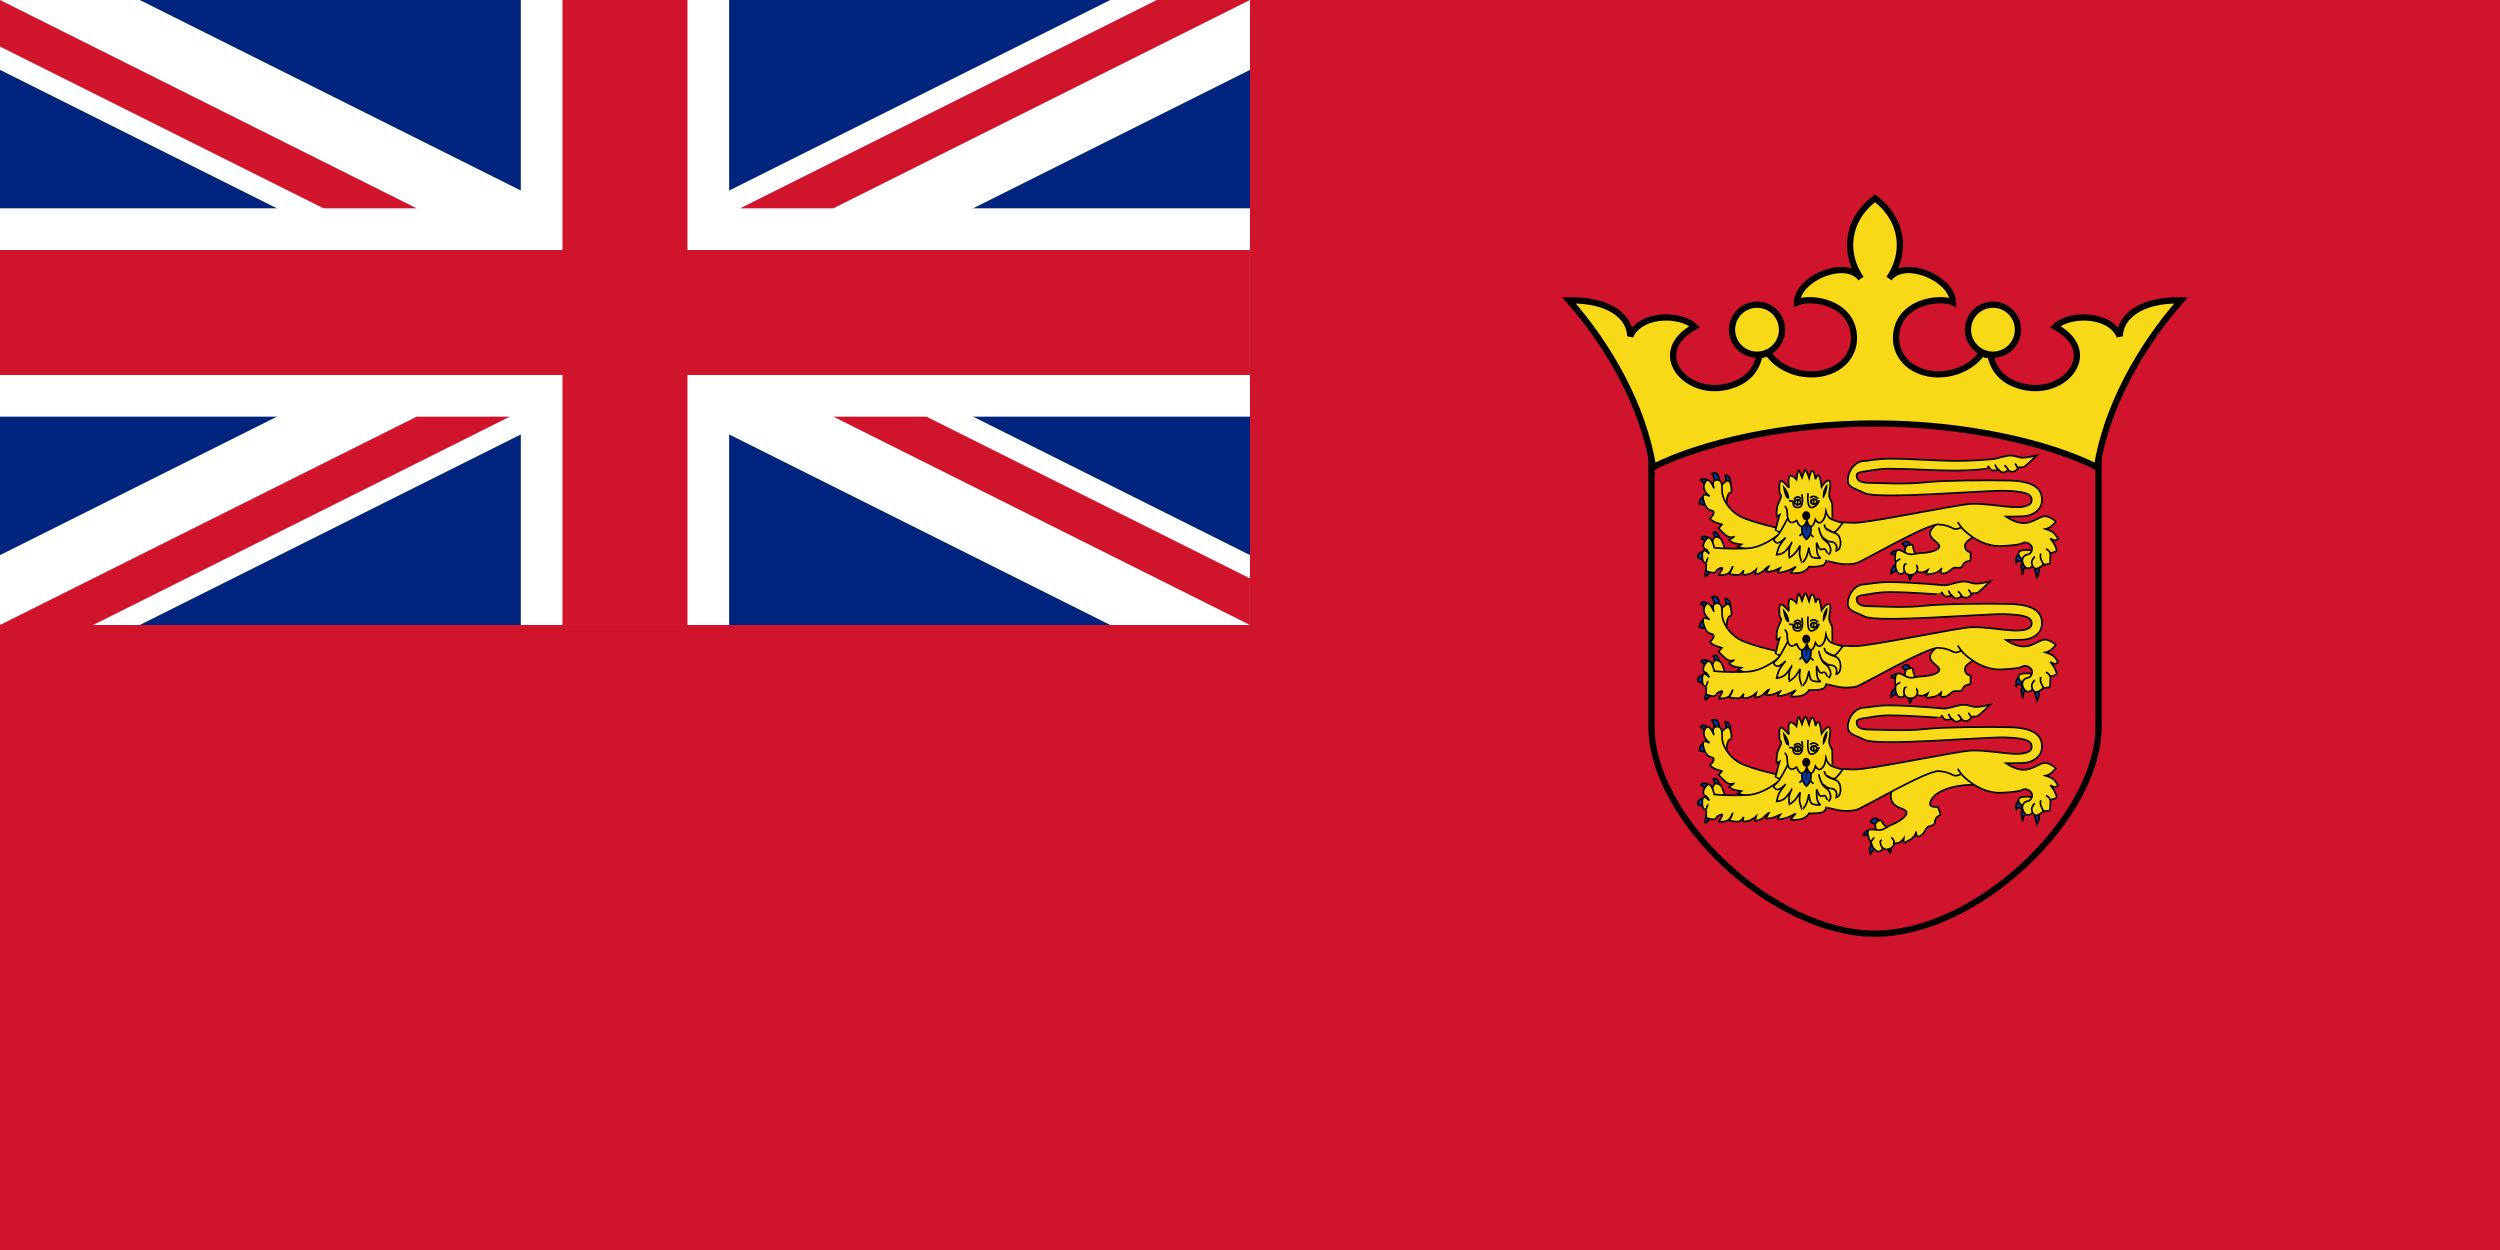 <?xml version="1.0" encoding="utf-8"?>
<svg xmlns="http://www.w3.org/2000/svg" height="400" id="svg2" version="1.0" width="800" x="0" y="0">
  <defs id="defs3"/>
  
  
  
  <path d="M 800,0 L 800,400 L 0,400 L 0,0 L 800,0 z" id="path4861" style="fill:#cf142b;fill-opacity:1;fill-rule:evenodd;stroke:none;stroke-width:1px;stroke-linecap:butt;stroke-linejoin:miter;stroke-opacity:1"/>
  <path d="M 528.475,131.948 L 528.475,232.653 C 528.475,261.415 567.126,298.772 600,298.772 C 632.874,298.772 671.525,261.415 671.525,232.653 L 671.525,131.948 L 528.475,131.948 z" id="path3376" style="fill:#cf142b;fill-opacity:1;fill-rule:evenodd;stroke:#000000;stroke-width:2;stroke-linecap:square;stroke-linejoin:miter;stroke-miterlimit:4;stroke-dasharray:none;stroke-opacity:1"/>
  <g id="g2976" transform="matrix(0.607,0,0,0.607,145.492,67.025)">
    <path d="M 832.629,250.114 C 832.629,253.043 833.281,255.972 833.606,256.949 C 833.932,257.925 834.095,259.146 834.095,259.146 C 834.095,259.146 835.234,257.437 835.234,255.484 C 835.234,253.531 834.908,250.846 834.908,250.846" id="path595" style="fill:#0139ab;fill-opacity:1;fill-rule:evenodd;stroke:#000000;stroke-width:0.677pt;stroke-linecap:butt;stroke-linejoin:miter;stroke-opacity:1"/>
    <path d="M 826.77,250.114 C 826.77,250.358 825.792,251.578 825.955,253.775 C 826.118,255.972 826.606,257.681 826.606,257.437 C 826.606,257.193 826.606,255.24 827.746,254.019 C 828.885,252.799 830.676,252.067 830.676,252.067" id="path594" style="fill:#0139ab;fill-opacity:1;fill-rule:evenodd;stroke:#000000;stroke-width:0.677pt;stroke-linecap:butt;stroke-linejoin:miter;stroke-opacity:1"/>
    <path d="M 825.63,244.987 C 821.886,249.137 823.188,251.334 823.188,251.334 C 823.188,251.334 823.351,250.358 824.653,250.358 C 825.955,250.358 828.397,251.578 828.397,251.578" id="path593" style="fill:#0139ab;fill-opacity:1;fill-rule:evenodd;stroke:#000000;stroke-width:0.677pt;stroke-linecap:butt;stroke-linejoin:miter;stroke-opacity:1"/>
    <path d="M 766.377,253.775 C 766.051,257.681 767.19,260.122 767.19,260.122 C 767.19,260.122 768.492,258.902 768.33,255.728 C 768.167,252.555 767.353,250.846 767.353,250.846" id="path592" style="fill:#0139ab;fill-opacity:1;fill-rule:evenodd;stroke:#000000;stroke-width:0.677pt;stroke-linecap:butt;stroke-linejoin:miter;stroke-opacity:1"/>
    <path d="M 760.516,251.334 C 760.353,251.334 759.051,252.555 758.074,253.775 C 757.098,254.996 757.26,256.949 757.26,256.949 C 757.26,256.949 760.191,254.996 761.167,255.24 C 762.144,255.484 762.632,256.46 762.632,256.46" id="path591" style="fill:#0139ab;fill-opacity:1;fill-rule:evenodd;stroke:#000000;stroke-width:0.677pt;stroke-linecap:butt;stroke-linejoin:miter;stroke-opacity:1"/>
    <path d="M 761.493,245.232 C 758.726,244.011 756.772,246.696 756.935,246.696 C 757.098,246.696 759.702,246.696 760.191,248.161 C 760.679,249.625 761.981,251.334 761.981,251.334" id="path590" style="fill:#0139ab;fill-opacity:1;fill-rule:evenodd;stroke:#000000;stroke-width:0.677pt;stroke-linecap:butt;stroke-linejoin:miter;stroke-opacity:1"/>
    <path d="M 767.516,242.302 C 767.19,242.302 767.19,240.349 765.725,240.105 C 764.26,239.861 763.12,241.326 763.12,241.326 C 763.12,241.326 766.213,244.255 766.377,244.255 C 766.539,244.255 767.516,242.79 767.516,242.302 z" id="path589" style="fill:#0139ab;fill-opacity:1;fill-rule:evenodd;stroke:#000000;stroke-width:0.677pt;stroke-linecap:butt;stroke-linejoin:miter;stroke-opacity:1"/>
    <path d="M 670.19,210.478 C 670.42,208.407 669.902,205.041 669.902,205.041 C 669.902,205.041 670.938,204.868 671.974,206.422 C 673.01,207.975 672.55,210.478 672.55,210.478" id="path604" style="fill:#0139ab;fill-opacity:1;fill-rule:evenodd;stroke:#000000;stroke-width:0.677pt;stroke-linecap:butt;stroke-linejoin:miter;stroke-opacity:1"/>
    <path d="M 664.147,209.701 C 664.377,205.472 662.593,204.35 662.536,204.35 C 662.478,204.35 664.205,203.574 665.356,204.35 C 666.507,205.127 666.967,209.011 666.967,209.011" id="path603" style="fill:#0139ab;fill-opacity:1;fill-rule:evenodd;stroke:#000000;stroke-width:0.677pt;stroke-linecap:butt;stroke-linejoin:miter;stroke-opacity:1"/>
    <path d="M 659.198,210.996 C 657.816,207.199 656.55,208.062 656.55,208.062 C 656.55,208.062 657.586,206.594 659.025,207.026 C 660.464,207.457 661.73,209.442 661.73,209.356" id="path602" style="fill:#0139ab;fill-opacity:1;fill-rule:evenodd;stroke:#000000;stroke-width:0.677pt;stroke-linecap:butt;stroke-linejoin:miter;stroke-opacity:1"/>
    <path d="M 660.579,219.454 C 659.313,220.489 658.967,220.921 657.932,220.662 C 656.896,220.403 656.09,220.317 656.09,220.317 C 656.09,220.317 656.723,217.296 657.529,216.951 C 658.334,216.606 659.773,216.692 659.773,216.692" id="path601" style="fill:#0139ab;fill-opacity:1;fill-rule:evenodd;stroke:#000000;stroke-width:0.677pt;stroke-linecap:butt;stroke-linejoin:miter;stroke-opacity:1"/>
    <path d="M 664.311,238.397 C 664.311,236.444 663.497,235.467 663.497,235.467 C 663.497,235.467 664.636,234.247 665.776,235.955 C 666.915,237.664 667.404,240.349 667.404,240.349 L 667.404,240.349" id="path596" style="fill:#0139ab;fill-opacity:1;fill-rule:evenodd;stroke:#000000;stroke-width:0.677pt;stroke-linecap:butt;stroke-linejoin:miter;stroke-opacity:1"/>
    <path d="M 659.601,241.116 C 659.543,241.116 659.025,239.649 658.277,239.131 C 657.529,238.614 656.838,238.527 657.068,238.527 C 657.298,238.527 657.068,237.492 658.68,237.492 C 660.291,237.492 661.327,238.268 661.327,238.268" id="path600" style="fill:#0139ab;fill-opacity:1;fill-rule:evenodd;stroke:#000000;stroke-width:0.677pt;stroke-linecap:butt;stroke-linejoin:miter;stroke-opacity:1"/>
    <path d="M 658.967,245.518 C 655.457,245.173 655.111,248.366 655.226,248.452 C 655.342,248.539 656.665,249.488 657.471,249.574 C 658.277,249.661 658.967,249.574 658.967,249.574" id="path599" style="fill:#0139ab;fill-opacity:1;fill-rule:evenodd;stroke:#000000;stroke-width:0.677pt;stroke-linecap:butt;stroke-linejoin:miter;stroke-opacity:1"/>
    <path d="M 660.579,252.94 C 658.795,256.651 659.14,258.636 659.313,258.636 C 659.485,258.636 660.119,258.119 661.039,257.083 C 661.96,256.047 662.593,254.062 662.593,254.062" id="path598" style="fill:#0139ab;fill-opacity:1;fill-rule:evenodd;stroke:#000000;stroke-width:0.677pt;stroke-linecap:butt;stroke-linejoin:miter;stroke-opacity:1"/>
    <path d="M 662.032,244.987 C 662.195,244.987 662.846,237.176 665.125,237.664 C 667.404,238.152 666.59,238.153 667.404,238.641 C 668.218,239.129 669.845,244.499 669.845,244.499" id="path597" style="fill:#fdd400;fill-opacity:1;fill-rule:evenodd;stroke:#000000;stroke-width:0.677pt;stroke-linecap:butt;stroke-linejoin:miter;stroke-opacity:1"/>
    <path d="M 826.446,249.576 C 826.1,249.231 823.453,247.16 824.835,245.434 C 826.215,243.708 834.388,245.088 834.388,245.088" id="path577" style="fill:#fdd400;fill-opacity:1;fill-rule:evenodd;stroke:#000000;stroke-width:0.677pt;stroke-linecap:butt;stroke-linejoin:miter;stroke-opacity:1"/>
    <path d="M 772.691,249.058 C 771.771,248.541 770.735,248.368 769.584,245.606 C 768.433,242.844 769.123,242.844 768.663,242.154 C 768.203,241.464 767.281,241.809 765.67,242.327 C 764.058,242.844 764.519,248.368 764.519,248.368" id="path578" style="fill:#fdd400;fill-opacity:1;fill-rule:evenodd;stroke:#000000;stroke-width:0.677pt;stroke-linecap:butt;stroke-linejoin:miter;stroke-opacity:1"/>
    <path d="M 786.389,226.619 C 785.468,227.137 777.526,232.833 777.756,235.94 C 777.987,239.047 782.821,240.773 782.706,242.672 C 782.59,244.571 778.102,245.951 773.958,246.124 C 769.814,246.297 768.663,247.332 766.246,246.642 C 763.828,245.951 760.26,242.499 759.57,246.469 C 758.879,250.439 759.8,250.612 759.8,250.612 C 759.8,250.612 759.225,252.683 759.8,254.409 C 760.375,256.135 760.951,257.171 762.447,257.171 C 763.943,257.171 764.404,255.79 764.404,255.79 C 764.404,255.79 764.634,257.516 767.281,257.689 C 769.929,257.862 770.735,255.963 770.85,255.963 C 770.965,255.963 773.152,256.653 774.188,256.308 C 775.224,255.963 776.605,255.1 776.605,255.1 C 776.605,255.1 775.454,257.516 775.569,257.516 C 775.684,257.516 777.872,257.344 780.173,256.826 C 782.475,256.308 784.202,254.064 784.087,254.064 C 783.972,254.064 782.13,257.171 785.008,256.998 C 787.886,256.826 789.267,253.546 791.339,253.891 C 793.411,254.237 794.561,253.546 794.561,253.546 C 794.561,253.546 795.137,252.165 795.828,251.475 C 796.519,250.784 797.324,250.612 797.324,250.612 C 797.324,250.612 799.166,250.267 799.166,250.094 C 799.166,249.922 799.166,245.779 799.166,245.779 C 799.166,245.779 796.173,245.434 796.173,242.327 C 796.173,239.22 804.23,235.94 804.23,235.94 L 786.389,226.619 z" id="path579" style="fill:#f7d917;fill-opacity:1;fill-rule:evenodd;stroke:#000000;stroke-width:0.677pt;stroke-linecap:butt;stroke-linejoin:miter;stroke-opacity:1"/>
    <path d="M 670.133,224.548 C 670.593,210.394 673.125,216.263 673.125,213.156 C 673.125,210.049 672.089,207.977 671.284,207.977 C 669.442,207.977 664.838,213.846 664.838,213.846" id="path587" style="fill:#fdd400;fill-opacity:1;fill-rule:evenodd;stroke:#000000;stroke-width:0.677pt;stroke-linecap:butt;stroke-linejoin:miter;stroke-opacity:1"/>
    <path d="M 702.247,234.214 C 701.096,233.697 683.255,230.072 677.269,226.62 C 671.284,223.168 668.751,217.644 668.291,214.883 C 667.83,212.121 668.982,207.633 665.528,207.633 C 662.075,207.633 663.917,212.121 663.917,212.121 C 663.917,212.121 661.154,204.871 659.082,209.014 C 657.011,213.157 661.615,216.264 661.615,216.264 C 661.615,216.264 657.16,213.482 658.277,217.99 C 660.153,225.565 663.226,222.823 663.687,224.549 C 664.147,226.275 661.385,228.001 661.845,228.346 C 662.305,228.691 664.147,229.9 665.298,230.245 C 666.449,230.59 668.061,231.108 668.061,231.108 L 666.334,233.178 C 666.334,233.178 669.557,236.631 671.169,237.494 C 672.78,238.357 674.852,237.494 674.737,237.494 C 674.622,237.494 671.744,239.392 671.744,239.392 C 671.744,239.392 673.356,240.773 675.082,241.118 C 676.809,241.464 678.305,241.636 678.305,241.636 L 676.463,242.844 L 701.326,250.267 L 702.247,234.214 z" id="path572" style="fill:#f7d917;fill-opacity:1;fill-rule:evenodd;stroke:#000000;stroke-width:0.677pt;stroke-linecap:butt;stroke-linejoin:miter;stroke-opacity:1"/>
    <path d="M 703.859,231.452 C 703.283,231.625 692.693,243.19 681.528,243.708 C 670.363,244.225 664.032,243.362 664.032,243.362 C 664.032,243.362 662.421,235.422 659.658,239.047 C 656.896,242.672 659.083,244.053 659.083,244.053 C 659.083,244.053 659.543,243.88 660.234,244.743 C 660.924,245.606 661.385,246.642 661.385,246.642 C 661.385,246.642 657.701,242.154 657.701,247.505 C 657.701,252.856 660.118,250.957 660.003,250.957 C 659.888,250.957 659.428,255.618 660.003,255.79 C 660.579,255.963 662.881,256.826 664.147,256.481 C 665.413,256.135 665.298,255.1 665.644,254.927 C 665.989,254.755 667.946,253.546 668.291,254.064 C 668.636,254.582 666.104,257.862 666.564,257.862 C 667.025,257.862 670.823,257.862 671.974,256.481 C 673.125,255.1 673.701,253.029 673.816,253.201 C 673.931,253.374 671.859,257.344 672.089,257.344 C 672.32,257.344 676.463,258.034 677.499,257.516 C 678.535,256.998 679.571,255.272 679.571,255.272 C 679.571,255.272 678.881,257.344 679.111,257.516 C 679.341,257.689 681.413,257.862 683.37,256.826 C 685.327,255.79 686.132,254.927 686.132,254.927 L 685.557,257.344 C 685.557,257.344 688.55,257.171 690.276,255.272 C 692.003,253.374 692.808,253.201 692.808,253.201 C 692.808,253.201 691.082,256.135 691.312,256.135 C 691.542,256.135 694.65,255.963 696.031,255.272 C 697.413,254.582 698.794,254.064 698.794,254.064 C 698.794,254.064 697.182,256.481 697.298,256.481 C 697.413,256.481 699.6,256.653 702.362,255.618 C 705.125,254.582 707.081,253.374 707.081,253.374 C 707.081,253.374 703.859,256.826 704.549,256.826 C 705.24,256.826 709.384,256.998 711.455,255.79 C 713.527,254.582 713.988,253.374 713.988,253.374 C 713.988,253.374 720.664,253.719 722.045,252.165 C 723.426,250.612 723.081,249.922 722.966,250.094 C 722.851,250.267 726.995,251.13 729.182,251.648 C 731.369,252.165 735.973,252.338 739.081,251.475 C 742.188,250.612 776.029,230.762 782.245,231.107 C 788.461,231.452 789.612,233.696 791.454,233.524 C 793.296,233.351 794.331,232.488 794.331,232.66 C 794.331,232.833 803.425,243.19 815.741,242.499 C 828.057,241.809 825.64,240.773 827.597,240.601 C 829.553,240.428 831.856,242.327 831.626,244.053 C 831.395,245.779 830.359,246.814 829.093,246.987 C 827.827,247.16 826.446,248.368 826.446,250.094 C 826.446,251.82 827.827,254.237 829.323,254.237 C 830.82,254.237 831.28,253.374 831.741,253.201 C 832.201,253.029 832.661,255.1 834.618,254.237 C 836.575,253.374 837.151,252.511 837.611,252.338 C 838.071,252.165 841.064,251.993 841.064,251.82 C 841.064,251.648 841.294,246.124 841.294,246.124 C 841.294,246.124 844.517,245.779 844.517,244.743 C 844.517,243.708 843.367,241.464 842.676,240.428 C 841.985,239.392 841.179,238.529 841.179,238.529 C 841.179,238.529 843.367,239.738 843.827,239.565 C 844.287,239.392 845.323,238.702 845.323,238.702 C 845.323,238.702 843.827,236.113 842.676,235.25 C 841.524,234.387 838.762,233.524 838.762,233.524 C 838.762,233.524 840.374,233.178 841.639,232.143 C 842.906,231.107 844.057,229.726 844.057,229.553 C 844.057,229.381 840.604,226.447 837.956,226.792 C 835.309,227.137 831.626,230.417 827.136,230.417 C 822.647,230.417 817.813,226.964 817.813,226.964 C 817.813,226.964 824.374,226.964 827.367,226.792 C 830.359,226.619 836.805,224.548 836.805,218.161 C 836.805,211.775 831.856,208.322 819.885,207.977 C 807.914,207.632 783.679,207.968 776.115,208.824 C 763.854,210.211 751.988,209.202 746.348,209.202 C 740.708,209.202 739.211,207.994 739.096,205.232 C 739.036,203.785 741.599,203.286 744.053,203.064 C 744.85,202.992 750.136,201.698 756.598,201.715 C 768.21,201.745 783.621,203.124 783.621,202.966 C 783.621,202.448 783.851,201.758 783.966,201.758 C 784.081,201.758 784.887,203.829 786.038,204.002 C 787.189,204.174 789.491,203.656 789.491,203.656 C 789.491,203.656 790.412,205.21 792.023,205.037 C 793.635,204.865 794.326,203.656 794.326,203.656 C 794.326,203.656 795.246,204.865 796.973,204.692 C 798.7,204.52 799.966,202.276 800.311,202.276 C 800.657,202.276 801.923,202.621 803.074,201.93 C 804.225,201.24 809.52,196.062 809.52,196.062 C 809.52,196.062 804.915,197.27 802.153,197.27 C 799.39,197.27 797.664,195.716 794.211,196.234 C 790.758,196.752 787.074,198.306 785.117,198.133 C 783.848,198.021 768.449,196.554 756.59,196.445 C 750.164,196.386 744.777,197.637 743.24,197.637 C 738.866,197.637 734.952,201.953 734.492,206.958 C 734.032,211.964 738.261,211.91 743.125,214.553 C 749.619,218.083 808.259,212.983 817.007,213.328 C 825.755,213.673 831.395,214.364 831.395,218.161 C 831.395,221.959 825.525,222.131 821.266,221.959 C 817.007,221.786 807.108,220.06 799.857,220.233 C 792.605,220.405 745.987,230.417 737.585,230.244 C 729.182,230.071 724.002,229.381 724.002,229.208 C 724.002,229.036 703.859,231.798 703.859,231.452 z M 787.535,200.895 C 787.535,200.895 788.11,202.621 788.915,203.311 C 789.721,204.002 790.873,204.865 790.873,204.865 M 792.369,201.413 C 792.369,201.413 793.175,201.585 793.52,202.276 C 793.865,202.966 794.671,203.829 794.671,203.829 M 797.894,200.55 C 798.584,200.55 799.39,202.621 799.39,202.621" id="path573" style="fill:#f7d917;fill-opacity:1;fill-rule:evenodd;stroke:#000000;stroke-width:0.677pt;stroke-linecap:butt;stroke-linejoin:miter;stroke-opacity:1"/>
    <path d="M 696.298,234.25 C 696.46,234.006 696.949,231.687 697.356,229.978 C 697.763,228.269 698.495,226.072 698.495,226.072 C 698.495,226.072 696.867,227.171 696.949,226.927 C 697.03,226.683 696.623,223.265 697.519,220.824 C 698.414,218.383 699.309,217.04 699.309,216.064 C 699.309,215.087 698.414,215.576 698.414,213.623 C 698.414,211.67 698.007,208.863 699.065,208.252 C 700.123,207.642 703.378,211.914 703.378,211.67 C 703.378,211.426 702.646,205.811 704.03,205.445 C 705.414,205.079 707.367,207.398 707.367,207.398 C 707.367,207.398 708.018,202.516 708.507,202.516 C 708.995,202.516 710.297,206.3 710.297,206.3 C 710.297,206.3 711.6,202.272 712.088,202.272 C 712.576,202.272 714.041,206.544 714.041,206.544 C 714.041,206.544 714.773,202.882 715.75,202.882 C 716.727,202.882 717.459,207.276 717.459,207.276 C 717.459,207.276 718.111,204.957 719.006,205.201 C 719.901,205.445 720.634,211.304 720.634,211.304 C 720.634,211.304 722.994,207.52 724.541,208.008 C 726.087,208.497 724.541,213.501 724.622,215.698 C 724.703,217.895 726.169,218.993 726.25,220.58 C 726.331,222.167 726.331,232.053 726.25,232.053 C 726.168,232.053 709.89,238.4 708.018,238.034 C 706.146,237.667 696.379,234.494 696.298,234.25 z" id="path554" style="fill:#f7d917;fill-opacity:1;fill-rule:evenodd;stroke:#000000;stroke-width:0.677pt;stroke-linecap:butt;stroke-linejoin:miter;stroke-opacity:1"/>
    <path d="M 704.952,223.341 C 703.8,226.191 699.369,234.218 698.448,235.599 C 697.528,236.979 695.225,239.051 695.225,239.051 C 695.225,239.051 696.146,241.122 697.758,240.777 C 699.369,240.432 701.671,238.015 701.671,238.015 C 701.671,238.015 699.082,241.034 698.276,242.674 C 697.47,244.313 696.952,247.075 696.952,247.075 C 696.952,247.075 700.175,246.989 702.132,244.572 C 704.089,242.156 705.355,240.171 705.297,240.171 C 705.24,240.171 703.398,243.019 703.513,245.09 C 703.628,247.161 703.225,248.888 703.283,248.888 C 703.34,248.888 705.643,247.42 706.678,246.212 C 707.715,245.004 709.326,242.242 709.326,242.242 C 709.326,242.242 708.75,245.781 709.096,247.42 C 709.441,249.06 710.362,251.39 710.304,251.39 C 710.247,251.39 711.916,250.268 712.779,247.766 C 713.642,245.263 713.93,243.278 713.93,243.278 C 713.93,243.278 714.218,246.73 715.139,247.938 C 716.06,249.147 720.203,248.888 720.203,248.888 C 720.203,248.888 718.764,248.37 718.304,245.953 C 717.844,243.537 718.016,240.689 718.016,240.689 C 718.016,240.689 719.053,243.882 720.031,244.227 C 721.009,244.572 721.815,243.537 722.506,244.227 C 723.196,244.918 724.117,247.248 724.175,247.161 C 724.232,247.075 726.131,245.867 725.095,242.933 C 724.06,239.998 721.987,239.826 720.894,237.927 C 719.8,236.028 719.168,233.094 719.168,233.008 C 719.168,232.921 720.088,237.236 721.47,238.186 C 722.851,239.135 723.656,240.171 725.613,240.257 C 727.57,240.343 728.548,241.811 728.548,243.019 C 728.548,244.227 728.376,245.004 728.376,245.004 C 728.376,245.004 730.62,244.486 730.62,241.034 C 730.62,237.582 729.239,236.201 727.743,235.683 C 726.246,235.165 723.484,234.216 722.851,233.18 C 722.217,232.144 722.045,231.109 722.045,231.109 C 722.045,231.109 722.275,233.008 723.541,233.612 C 724.808,234.216 726.477,235.424 727.628,234.993 C 728.779,234.561 731.771,230.246 731.771,230.246 C 731.771,230.246 729.009,229.728 726.131,228.52 C 723.254,227.311 722.587,223.086 722.587,223.086 L 704.952,223.341 z" id="path552" style="fill:#f7d917;fill-opacity:1;fill-rule:evenodd;stroke:#000000;stroke-width:0.677pt;stroke-linecap:butt;stroke-linejoin:miter;stroke-opacity:1"/>
    <path d="M 708.995,237.301 C 708.995,237.301 710.215,235.348 712.169,235.226 C 714.122,235.104 716.32,237.789 716.32,237.789" id="path568" style="fill:none;fill-opacity:1;fill-rule:evenodd;stroke:#000000;stroke-width:0.677pt;stroke-linecap:butt;stroke-linejoin:miter;stroke-opacity:1"/>
    <path d="M 710.785,229.002 C 710.785,229.368 710.053,231.321 710.216,234.128 C 710.378,236.935 712.576,239.01 712.576,239.01 C 712.576,239.01 714.936,237.545 715.018,234.006 C 715.099,230.466 714.692,228.513 714.692,228.513 L 710.785,229.002 z" id="path566" style="fill:#0139ab;fill-opacity:1;fill-rule:evenodd;stroke:#000000;stroke-width:0.677pt;stroke-linecap:butt;stroke-linejoin:miter;stroke-opacity:1"/>
    <path d="M 712.739,229.124 C 712.739,229.124 712.82,235.47 712.739,235.47" id="path567" style="fill:none;fill-opacity:1;fill-rule:evenodd;stroke:#000000;stroke-width:0.847;stroke-linecap:round;stroke-linejoin:miter;stroke-opacity:1"/>
    <path d="M 701.1,221.556 C 701.181,221.556 702.483,222.411 702.483,224.73 C 702.483,227.049 703.053,230.1 704.844,230.1 C 706.635,230.1 707.367,228.757 707.448,228.879 C 707.53,229.002 708.669,232.663 710.46,232.175 C 712.25,231.687 712.82,228.879 712.82,228.879 C 712.82,228.879 713.797,232.541 715.18,232.175 C 716.564,231.809 717.378,228.513 717.378,228.513 C 717.378,228.513 718.518,230.588 719.738,230.222 C 720.959,229.856 721.936,228.391 722.424,226.805 C 722.913,225.218 723.076,222.289 722.994,222.289" id="path553" style="fill:#fdd400;fill-opacity:0.996;fill-rule:evenodd;stroke:#000000;stroke-width:0.677pt;stroke-linecap:butt;stroke-linejoin:miter;stroke-opacity:1"/>
    <path d="M 710.215,215.209 C 710.215,215.209 711.762,222.289 708.1,222.167 C 704.437,222.044 706.309,218.871 705.169,218.749 C 704.03,218.627 703.46,218.749 703.46,218.749" id="path555" style="fill:none;fill-opacity:1;fill-rule:evenodd;stroke:#000000;stroke-width:0.677pt;stroke-linecap:butt;stroke-linejoin:miter;stroke-opacity:1"/>
    <path d="M 713.472,214.599 C 713.472,214.599 712.576,222.777 715.587,222.167 C 718.599,221.556 719.331,218.383 719.331,218.383" id="path556" style="fill:none;fill-opacity:1;fill-rule:evenodd;stroke:#000000;stroke-width:0.677pt;stroke-linecap:butt;stroke-linejoin:miter;stroke-opacity:1"/>
    <path d="M 700.123,210.205 C 700.123,210.205 700.53,213.623 701.344,215.698 C 702.158,217.773 702.809,217.406 703.542,217.773 C 703.542,216.308 703.542,215.698 702.646,213.745 C 701.751,211.792 700.123,210.449 700.123,210.205 z" id="path557" style="fill:#000000;fill-opacity:0.996;fill-rule:evenodd;stroke:none;stroke-width:1pt;stroke-linecap:butt;stroke-linejoin:miter;stroke-opacity:1"/>
    <path d="M 721.285,217.284 C 721.285,217.162 720.959,214.721 721.855,212.524 C 722.75,210.327 723.727,209.839 723.727,209.839 C 723.727,209.839 723.889,211.792 723.238,213.745 C 722.587,215.698 721.529,217.651 721.285,217.284 z" id="path558" style="fill:#000000;fill-opacity:0.996;fill-rule:evenodd;stroke:none;stroke-width:1pt;stroke-linecap:butt;stroke-linejoin:miter;stroke-opacity:1"/>
    <path d="M 705.902,217.773 C 706.309,217.773 707.936,215.087 709.89,217.773" id="path559" style="fill:none;fill-opacity:1;fill-rule:evenodd;stroke:#000000;stroke-width:0.677pt;stroke-linecap:butt;stroke-linejoin:miter;stroke-opacity:1"/>
    <path d="M 714.611,217.162 C 716.646,214.965 718.843,217.651 718.843,217.651" id="path560" style="fill:none;fill-opacity:1;fill-rule:evenodd;stroke:#000000;stroke-width:0.677pt;stroke-linecap:butt;stroke-linejoin:miter;stroke-opacity:1"/>
    <path d="M 709.646,219.359 C 709.646,220.1 708.898,220.702 707.978,220.702 C 707.056,220.702 706.309,220.1 706.309,219.359 C 706.309,218.618 707.056,218.017 707.978,218.017 C 708.898,218.017 709.646,218.618 709.646,219.359 z" id="path570" style="font-size:12px;fill:none;fill-rule:evenodd;stroke:#000000;stroke-width:0.757pt"/>
    <path d="M 718.192,219.115 C 718.192,219.856 717.463,220.458 716.564,220.458 C 715.666,220.458 714.936,219.856 714.936,219.115 C 714.936,218.374 715.666,217.773 716.564,217.773 C 717.463,217.773 718.192,218.374 718.192,219.115 z" id="path571" style="font-size:12px;fill:none;fill-rule:evenodd;stroke:#000000;stroke-width:0.748pt"/>
    <path d="M 707.936,217.651 C 707.936,217.773 708.018,220.824 708.018,220.824" id="path564" style="fill:none;fill-opacity:1;fill-rule:evenodd;stroke:#000000;stroke-width:0.677pt;stroke-linecap:butt;stroke-linejoin:miter;stroke-opacity:1"/>
    <path d="M 716.401,217.529 L 716.483,220.58" id="path565" style="fill:none;fill-opacity:1;fill-rule:evenodd;stroke:#000000;stroke-width:0.677pt;stroke-linecap:butt;stroke-linejoin:miter;stroke-opacity:1"/>
    <path d="m 123.483,49.413 c 0,1.829 -1.944,3.312 -4.342,3.312 -2.398,0 -4.342,-1.483 -4.342,-3.312 0,-1.829 1.944,-3.312 4.342,-3.312 2.398,0 4.342,1.483 4.342,3.312 z" id="path569" style="fill:#000000;fill-opacity:1;fill-rule:evenodd;stroke:none;stroke-width:1pt;stroke-linecap:butt;stroke-linejoin:miter;stroke-opacity:1" transform="matrix(0.487,0,0,0.719,654.506,190.985)"/>
    <path d="M 836.115,246.469 C 836.115,246.469 835.769,248.368 836.23,249.404 C 836.69,250.439 837.726,252.511 837.726,252.511" id="path574" style="fill:none;fill-opacity:1;fill-rule:evenodd;stroke:#000000;stroke-width:0.677pt;stroke-linecap:butt;stroke-linejoin:miter;stroke-opacity:1"/>
    <path d="M 833.007,248.023 C 833.007,248.023 831.28,249.922 831.395,251.13 C 831.51,252.338 831.971,253.546 831.971,253.546" id="path575" style="fill:none;fill-opacity:1;fill-rule:evenodd;stroke:#000000;stroke-width:0.677pt;stroke-linecap:butt;stroke-linejoin:miter;stroke-opacity:1"/>
    <path d="M 838.877,244.053 C 841.064,244.743 841.064,246.469 841.064,246.469" id="path576" style="fill:none;fill-opacity:1;fill-rule:evenodd;stroke:#000000;stroke-width:0.677pt;stroke-linecap:butt;stroke-linejoin:miter;stroke-opacity:1"/>
    <path d="M 762.102,249.231 C 761.641,249.404 759.8,250.784 759.8,250.784" id="path580" style="fill:none;fill-opacity:1;fill-rule:evenodd;stroke:#000000;stroke-width:0.677pt;stroke-linecap:butt;stroke-linejoin:miter;stroke-opacity:1"/>
    <path d="M 765.44,251.82 C 764.864,252.165 764.289,251.648 764.058,253.374 C 763.828,255.1 764.404,255.963 764.404,255.963" id="path581" style="fill:none;fill-opacity:1;fill-rule:evenodd;stroke:#000000;stroke-width:0.677pt;stroke-linecap:butt;stroke-linejoin:miter;stroke-opacity:1"/>
    <path d="M 770.389,252.511 C 770.504,252.511 771.195,253.374 771.195,254.237 C 771.195,255.1 770.735,256.135 770.735,256.135" id="path582" style="fill:none;fill-opacity:1;fill-rule:evenodd;stroke:#000000;stroke-width:0.677pt;stroke-linecap:butt;stroke-linejoin:miter;stroke-opacity:1"/>
    <path d="M 660.924,248.713 C 660.809,248.713 660.003,249.749 660.003,250.957" id="path586" style="fill:none;fill-opacity:1;fill-rule:evenodd;stroke:#000000;stroke-width:0.677pt;stroke-linecap:butt;stroke-linejoin:miter;stroke-opacity:1"/>
    <path d="M 794.605,232.986 C 793.464,231.691 792.421,229.854 792.421,229.854" id="path588" style="fill:none;fill-opacity:1;fill-rule:evenodd;stroke:#000000;stroke-width:0.677pt;stroke-linecap:butt;stroke-linejoin:miter;stroke-opacity:1"/>
  </g>
  <g id="g3025" transform="matrix(0.607,0,0,0.607,145.492,27.54)">
    <path d="M 832.629,250.114 C 832.629,253.043 833.281,255.972 833.606,256.949 C 833.932,257.925 834.095,259.146 834.095,259.146 C 834.095,259.146 835.234,257.437 835.234,255.484 C 835.234,253.531 834.908,250.846 834.908,250.846" id="path3027" style="fill:#0139ab;fill-opacity:1;fill-rule:evenodd;stroke:#000000;stroke-width:0.677pt;stroke-linecap:butt;stroke-linejoin:miter;stroke-opacity:1"/>
    <path d="M 826.77,250.114 C 826.77,250.358 825.792,251.578 825.955,253.775 C 826.118,255.972 826.606,257.681 826.606,257.437 C 826.606,257.193 826.606,255.24 827.746,254.019 C 828.885,252.799 830.676,252.067 830.676,252.067" id="path3029" style="fill:#0139ab;fill-opacity:1;fill-rule:evenodd;stroke:#000000;stroke-width:0.677pt;stroke-linecap:butt;stroke-linejoin:miter;stroke-opacity:1"/>
    <path d="M 825.63,244.987 C 821.886,249.137 823.188,251.334 823.188,251.334 C 823.188,251.334 823.351,250.358 824.653,250.358 C 825.955,250.358 828.397,251.578 828.397,251.578" id="path3031" style="fill:#0139ab;fill-opacity:1;fill-rule:evenodd;stroke:#000000;stroke-width:0.677pt;stroke-linecap:butt;stroke-linejoin:miter;stroke-opacity:1"/>
    <path d="M 766.377,253.775 C 766.051,257.681 767.19,260.122 767.19,260.122 C 767.19,260.122 768.492,258.902 768.33,255.728 C 768.167,252.555 767.353,250.846 767.353,250.846" id="path3033" style="fill:#0139ab;fill-opacity:1;fill-rule:evenodd;stroke:#000000;stroke-width:0.677pt;stroke-linecap:butt;stroke-linejoin:miter;stroke-opacity:1"/>
    <path d="M 760.516,251.334 C 760.353,251.334 759.051,252.555 758.074,253.775 C 757.098,254.996 757.26,256.949 757.26,256.949 C 757.26,256.949 760.191,254.996 761.167,255.24 C 762.144,255.484 762.632,256.46 762.632,256.46" id="path3035" style="fill:#0139ab;fill-opacity:1;fill-rule:evenodd;stroke:#000000;stroke-width:0.677pt;stroke-linecap:butt;stroke-linejoin:miter;stroke-opacity:1"/>
    <path d="M 761.493,245.232 C 758.726,244.011 756.772,246.696 756.935,246.696 C 757.098,246.696 759.702,246.696 760.191,248.161 C 760.679,249.625 761.981,251.334 761.981,251.334" id="path3037" style="fill:#0139ab;fill-opacity:1;fill-rule:evenodd;stroke:#000000;stroke-width:0.677pt;stroke-linecap:butt;stroke-linejoin:miter;stroke-opacity:1"/>
    <path d="M 767.516,242.302 C 767.19,242.302 767.19,240.349 765.725,240.105 C 764.26,239.861 763.12,241.326 763.12,241.326 C 763.12,241.326 766.213,244.255 766.377,244.255 C 766.539,244.255 767.516,242.79 767.516,242.302 z" id="path3039" style="fill:#0139ab;fill-opacity:1;fill-rule:evenodd;stroke:#000000;stroke-width:0.677pt;stroke-linecap:butt;stroke-linejoin:miter;stroke-opacity:1"/>
    <path d="M 670.19,210.478 C 670.42,208.407 669.902,205.041 669.902,205.041 C 669.902,205.041 670.938,204.868 671.974,206.422 C 673.01,207.975 672.55,210.478 672.55,210.478" id="path3041" style="fill:#0139ab;fill-opacity:1;fill-rule:evenodd;stroke:#000000;stroke-width:0.677pt;stroke-linecap:butt;stroke-linejoin:miter;stroke-opacity:1"/>
    <path d="M 664.147,209.701 C 664.377,205.472 662.593,204.35 662.536,204.35 C 662.478,204.35 664.205,203.574 665.356,204.35 C 666.507,205.127 666.967,209.011 666.967,209.011" id="path3043" style="fill:#0139ab;fill-opacity:1;fill-rule:evenodd;stroke:#000000;stroke-width:0.677pt;stroke-linecap:butt;stroke-linejoin:miter;stroke-opacity:1"/>
    <path d="M 659.198,210.996 C 657.816,207.199 656.55,208.062 656.55,208.062 C 656.55,208.062 657.586,206.594 659.025,207.026 C 660.464,207.457 661.73,209.442 661.73,209.356" id="path3045" style="fill:#0139ab;fill-opacity:1;fill-rule:evenodd;stroke:#000000;stroke-width:0.677pt;stroke-linecap:butt;stroke-linejoin:miter;stroke-opacity:1"/>
    <path d="M 660.579,219.454 C 659.313,220.489 658.967,220.921 657.932,220.662 C 656.896,220.403 656.09,220.317 656.09,220.317 C 656.09,220.317 656.723,217.296 657.529,216.951 C 658.334,216.606 659.773,216.692 659.773,216.692" id="path3047" style="fill:#0139ab;fill-opacity:1;fill-rule:evenodd;stroke:#000000;stroke-width:0.677pt;stroke-linecap:butt;stroke-linejoin:miter;stroke-opacity:1"/>
    <path d="M 664.311,238.397 C 664.311,236.444 663.497,235.467 663.497,235.467 C 663.497,235.467 664.636,234.247 665.776,235.955 C 666.915,237.664 667.404,240.349 667.404,240.349 L 667.404,240.349" id="path3049" style="fill:#0139ab;fill-opacity:1;fill-rule:evenodd;stroke:#000000;stroke-width:0.677pt;stroke-linecap:butt;stroke-linejoin:miter;stroke-opacity:1"/>
    <path d="M 659.601,241.116 C 659.543,241.116 659.025,239.649 658.277,239.131 C 657.529,238.614 656.838,238.527 657.068,238.527 C 657.298,238.527 657.068,237.492 658.68,237.492 C 660.291,237.492 661.327,238.268 661.327,238.268" id="path3051" style="fill:#0139ab;fill-opacity:1;fill-rule:evenodd;stroke:#000000;stroke-width:0.677pt;stroke-linecap:butt;stroke-linejoin:miter;stroke-opacity:1"/>
    <path d="M 658.967,245.518 C 655.457,245.173 655.111,248.366 655.226,248.452 C 655.342,248.539 656.665,249.488 657.471,249.574 C 658.277,249.661 658.967,249.574 658.967,249.574" id="path3053" style="fill:#0139ab;fill-opacity:1;fill-rule:evenodd;stroke:#000000;stroke-width:0.677pt;stroke-linecap:butt;stroke-linejoin:miter;stroke-opacity:1"/>
    <path d="M 660.579,252.94 C 658.795,256.651 659.14,258.636 659.313,258.636 C 659.485,258.636 660.119,258.119 661.039,257.083 C 661.96,256.047 662.593,254.062 662.593,254.062" id="path3055" style="fill:#0139ab;fill-opacity:1;fill-rule:evenodd;stroke:#000000;stroke-width:0.677pt;stroke-linecap:butt;stroke-linejoin:miter;stroke-opacity:1"/>
    <path d="M 662.032,244.987 C 662.195,244.987 662.846,237.176 665.125,237.664 C 667.404,238.152 666.59,238.153 667.404,238.641 C 668.218,239.129 669.845,244.499 669.845,244.499" id="path3057" style="fill:#fdd400;fill-opacity:1;fill-rule:evenodd;stroke:#000000;stroke-width:0.677pt;stroke-linecap:butt;stroke-linejoin:miter;stroke-opacity:1"/>
    <path d="M 826.446,249.576 C 826.1,249.231 823.453,247.16 824.835,245.434 C 826.215,243.708 834.388,245.088 834.388,245.088" id="path3059" style="fill:#fdd400;fill-opacity:1;fill-rule:evenodd;stroke:#000000;stroke-width:0.677pt;stroke-linecap:butt;stroke-linejoin:miter;stroke-opacity:1"/>
    <path d="M 772.691,249.058 C 771.771,248.541 770.735,248.368 769.584,245.606 C 768.433,242.844 769.123,242.844 768.663,242.154 C 768.203,241.464 767.281,241.809 765.67,242.327 C 764.058,242.844 764.519,248.368 764.519,248.368" id="path3061" style="fill:#fdd400;fill-opacity:1;fill-rule:evenodd;stroke:#000000;stroke-width:0.677pt;stroke-linecap:butt;stroke-linejoin:miter;stroke-opacity:1"/>
    <path d="M 786.389,226.619 C 785.468,227.137 777.526,232.833 777.756,235.94 C 777.987,239.047 782.821,240.773 782.706,242.672 C 782.59,244.571 778.102,245.951 773.958,246.124 C 769.814,246.297 768.663,247.332 766.246,246.642 C 763.828,245.951 760.26,242.499 759.57,246.469 C 758.879,250.439 759.8,250.612 759.8,250.612 C 759.8,250.612 759.225,252.683 759.8,254.409 C 760.375,256.135 760.951,257.171 762.447,257.171 C 763.943,257.171 764.404,255.79 764.404,255.79 C 764.404,255.79 764.634,257.516 767.281,257.689 C 769.929,257.862 770.735,255.963 770.85,255.963 C 770.965,255.963 773.152,256.653 774.188,256.308 C 775.224,255.963 776.605,255.1 776.605,255.1 C 776.605,255.1 775.454,257.516 775.569,257.516 C 775.684,257.516 777.872,257.344 780.173,256.826 C 782.475,256.308 784.202,254.064 784.087,254.064 C 783.972,254.064 782.13,257.171 785.008,256.998 C 787.886,256.826 789.267,253.546 791.339,253.891 C 793.411,254.237 794.561,253.546 794.561,253.546 C 794.561,253.546 795.137,252.165 795.828,251.475 C 796.519,250.784 797.324,250.612 797.324,250.612 C 797.324,250.612 799.166,250.267 799.166,250.094 C 799.166,249.922 799.166,245.779 799.166,245.779 C 799.166,245.779 796.173,245.434 796.173,242.327 C 796.173,239.22 804.23,235.94 804.23,235.94 L 786.389,226.619 z" id="path3063" style="fill:#f7d917;fill-opacity:1;fill-rule:evenodd;stroke:#000000;stroke-width:0.677pt;stroke-linecap:butt;stroke-linejoin:miter;stroke-opacity:1"/>
    <path d="M 670.133,224.548 C 670.593,210.394 673.125,216.263 673.125,213.156 C 673.125,210.049 672.089,207.977 671.284,207.977 C 669.442,207.977 664.838,213.846 664.838,213.846" id="path3065" style="fill:#fdd400;fill-opacity:1;fill-rule:evenodd;stroke:#000000;stroke-width:0.677pt;stroke-linecap:butt;stroke-linejoin:miter;stroke-opacity:1"/>
    <path d="M 702.247,234.214 C 701.096,233.697 683.255,230.072 677.269,226.62 C 671.284,223.168 668.751,217.644 668.291,214.883 C 667.83,212.121 668.982,207.633 665.528,207.633 C 662.075,207.633 663.917,212.121 663.917,212.121 C 663.917,212.121 661.154,204.871 659.082,209.014 C 657.011,213.157 661.615,216.264 661.615,216.264 C 661.615,216.264 657.16,213.482 658.277,217.99 C 660.153,225.565 663.226,222.823 663.687,224.549 C 664.147,226.275 661.385,228.001 661.845,228.346 C 662.305,228.691 664.147,229.9 665.298,230.245 C 666.449,230.59 668.061,231.108 668.061,231.108 L 666.334,233.178 C 666.334,233.178 669.557,236.631 671.169,237.494 C 672.78,238.357 674.852,237.494 674.737,237.494 C 674.622,237.494 671.744,239.392 671.744,239.392 C 671.744,239.392 673.356,240.773 675.082,241.118 C 676.809,241.464 678.305,241.636 678.305,241.636 L 676.463,242.844 L 701.326,250.267 L 702.247,234.214 z" id="path3067" style="fill:#f7d917;fill-opacity:1;fill-rule:evenodd;stroke:#000000;stroke-width:0.677pt;stroke-linecap:butt;stroke-linejoin:miter;stroke-opacity:1"/>
    <path d="M 703.859,231.452 C 703.283,231.625 692.693,243.19 681.528,243.708 C 670.363,244.225 664.032,243.362 664.032,243.362 C 664.032,243.362 662.421,235.422 659.658,239.047 C 656.896,242.672 659.083,244.053 659.083,244.053 C 659.083,244.053 659.543,243.88 660.234,244.743 C 660.924,245.606 661.385,246.642 661.385,246.642 C 661.385,246.642 657.701,242.154 657.701,247.505 C 657.701,252.856 660.118,250.957 660.003,250.957 C 659.888,250.957 659.428,255.618 660.003,255.79 C 660.579,255.963 662.881,256.826 664.147,256.481 C 665.413,256.135 665.298,255.1 665.644,254.927 C 665.989,254.755 667.946,253.546 668.291,254.064 C 668.636,254.582 666.104,257.862 666.564,257.862 C 667.025,257.862 670.823,257.862 671.974,256.481 C 673.125,255.1 673.701,253.029 673.816,253.201 C 673.931,253.374 671.859,257.344 672.089,257.344 C 672.32,257.344 676.463,258.034 677.499,257.516 C 678.535,256.998 679.571,255.272 679.571,255.272 C 679.571,255.272 678.881,257.344 679.111,257.516 C 679.341,257.689 681.413,257.862 683.37,256.826 C 685.327,255.79 686.132,254.927 686.132,254.927 L 685.557,257.344 C 685.557,257.344 688.55,257.171 690.276,255.272 C 692.003,253.374 692.808,253.201 692.808,253.201 C 692.808,253.201 691.082,256.135 691.312,256.135 C 691.542,256.135 694.65,255.963 696.031,255.272 C 697.413,254.582 698.794,254.064 698.794,254.064 C 698.794,254.064 697.182,256.481 697.298,256.481 C 697.413,256.481 699.6,256.653 702.362,255.618 C 705.125,254.582 707.081,253.374 707.081,253.374 C 707.081,253.374 703.859,256.826 704.549,256.826 C 705.24,256.826 709.384,256.998 711.455,255.79 C 713.527,254.582 713.988,253.374 713.988,253.374 C 713.988,253.374 720.664,253.719 722.045,252.165 C 723.426,250.612 723.081,249.922 722.966,250.094 C 722.851,250.267 726.995,251.13 729.182,251.648 C 731.369,252.165 735.973,252.338 739.081,251.475 C 742.188,250.612 776.029,230.762 782.245,231.107 C 788.461,231.452 789.612,233.696 791.454,233.524 C 793.296,233.351 794.331,232.488 794.331,232.66 C 794.331,232.833 803.425,243.19 815.741,242.499 C 828.057,241.809 825.64,240.773 827.597,240.601 C 829.553,240.428 831.856,242.327 831.626,244.053 C 831.395,245.779 830.359,246.814 829.093,246.987 C 827.827,247.16 826.446,248.368 826.446,250.094 C 826.446,251.82 827.827,254.237 829.323,254.237 C 830.82,254.237 831.28,253.374 831.741,253.201 C 832.201,253.029 832.661,255.1 834.618,254.237 C 836.575,253.374 837.151,252.511 837.611,252.338 C 838.071,252.165 841.064,251.993 841.064,251.82 C 841.064,251.648 841.294,246.124 841.294,246.124 C 841.294,246.124 844.517,245.779 844.517,244.743 C 844.517,243.708 843.367,241.464 842.676,240.428 C 841.985,239.392 841.179,238.529 841.179,238.529 C 841.179,238.529 843.367,239.738 843.827,239.565 C 844.287,239.392 845.323,238.702 845.323,238.702 C 845.323,238.702 843.827,236.113 842.676,235.25 C 841.524,234.387 838.762,233.524 838.762,233.524 C 838.762,233.524 840.374,233.178 841.639,232.143 C 842.906,231.107 844.057,229.726 844.057,229.553 C 844.057,229.381 840.604,226.447 837.956,226.792 C 835.309,227.137 831.626,230.417 827.136,230.417 C 822.647,230.417 817.813,226.964 817.813,226.964 C 817.813,226.964 824.374,226.964 827.367,226.792 C 830.359,226.619 836.805,224.548 836.805,218.161 C 836.805,211.775 831.856,208.322 819.885,207.977 C 807.914,207.632 783.679,207.968 776.115,208.824 C 763.854,210.211 751.988,209.202 746.348,209.202 C 740.708,209.202 739.211,207.994 739.096,205.232 C 739.036,203.785 741.599,203.286 744.053,203.064 C 744.85,202.992 750.136,201.715 756.598,201.715 C 767.085,201.715 779.16,202.71 790.6,202.701 C 802.04,202.692 808.163,201.693 808.163,201.613 C 808.163,201.096 808.393,200.405 808.508,200.405 C 808.623,200.405 809.429,202.476 810.58,202.649 C 811.731,202.822 814.033,202.304 814.033,202.304 C 814.033,202.304 814.954,203.857 816.565,203.685 C 818.177,203.512 818.868,202.304 818.868,202.304 C 818.868,202.304 819.788,203.512 821.515,203.339 C 823.242,203.167 824.508,200.923 824.853,200.923 C 825.198,200.923 826.465,201.268 827.616,200.578 C 828.766,199.887 834.062,194.709 834.062,194.709 C 834.062,194.709 829.457,195.917 826.695,195.917 C 823.932,195.917 822.206,194.364 818.753,194.882 C 815.299,195.399 811.616,196.953 809.659,196.78 C 809.025,196.724 802.587,197.634 790.961,197.578 C 779.334,197.522 767.74,196.445 756.59,196.445 C 750.163,196.445 744.777,197.637 743.24,197.637 C 738.866,197.637 734.952,201.953 734.492,206.958 C 734.032,211.964 738.261,211.91 743.125,214.553 C 749.619,218.083 808.259,212.983 817.007,213.328 C 825.755,213.673 831.395,214.364 831.395,218.161 C 831.395,221.959 825.525,222.131 821.266,221.959 C 817.007,221.786 807.108,220.06 799.857,220.233 C 792.605,220.405 745.987,230.417 737.585,230.244 C 729.182,230.071 724.002,229.381 724.002,229.208 C 724.002,229.036 703.859,231.798 703.859,231.452 z M 812.077,199.542 C 812.077,199.542 812.652,201.268 813.457,201.959 C 814.263,202.649 815.415,203.512 815.415,203.512 M 816.911,200.06 C 816.911,200.06 817.717,200.233 818.062,200.923 C 818.407,201.613 819.213,202.476 819.213,202.476 M 822.436,199.197 C 823.126,199.197 823.932,201.268 823.932,201.268" id="path3069" style="fill:#f7d917;fill-opacity:1;fill-rule:evenodd;stroke:#000000;stroke-width:0.677pt;stroke-linecap:butt;stroke-linejoin:miter;stroke-opacity:1"/>
    <path d="M 696.298,234.25 C 696.46,234.006 696.949,231.687 697.356,229.978 C 697.763,228.269 698.495,226.072 698.495,226.072 C 698.495,226.072 696.867,227.171 696.949,226.927 C 697.03,226.683 696.623,223.265 697.519,220.824 C 698.414,218.383 699.309,217.04 699.309,216.064 C 699.309,215.087 698.414,215.576 698.414,213.623 C 698.414,211.67 698.007,208.863 699.065,208.252 C 700.123,207.642 703.378,211.914 703.378,211.67 C 703.378,211.426 702.646,205.811 704.03,205.445 C 705.414,205.079 707.367,207.398 707.367,207.398 C 707.367,207.398 708.018,202.516 708.507,202.516 C 708.995,202.516 710.297,206.3 710.297,206.3 C 710.297,206.3 711.6,202.272 712.088,202.272 C 712.576,202.272 714.041,206.544 714.041,206.544 C 714.041,206.544 714.773,202.882 715.75,202.882 C 716.727,202.882 717.459,207.276 717.459,207.276 C 717.459,207.276 718.111,204.957 719.006,205.201 C 719.901,205.445 720.634,211.304 720.634,211.304 C 720.634,211.304 722.994,207.52 724.541,208.008 C 726.087,208.497 724.541,213.501 724.622,215.698 C 724.703,217.895 726.169,218.993 726.25,220.58 C 726.331,222.167 726.331,232.053 726.25,232.053 C 726.168,232.053 709.89,238.4 708.018,238.034 C 706.146,237.667 696.379,234.494 696.298,234.25 z" id="path3071" style="fill:#f7d917;fill-opacity:1;fill-rule:evenodd;stroke:#000000;stroke-width:0.677pt;stroke-linecap:butt;stroke-linejoin:miter;stroke-opacity:1"/>
    <path d="M 704.952,223.341 C 703.8,226.191 699.369,234.218 698.448,235.599 C 697.528,236.979 695.225,239.051 695.225,239.051 C 695.225,239.051 696.146,241.122 697.758,240.777 C 699.369,240.432 701.671,238.015 701.671,238.015 C 701.671,238.015 699.082,241.034 698.276,242.674 C 697.47,244.313 696.952,247.075 696.952,247.075 C 696.952,247.075 700.175,246.989 702.132,244.572 C 704.089,242.156 705.355,240.171 705.297,240.171 C 705.24,240.171 703.398,243.019 703.513,245.09 C 703.628,247.161 703.225,248.888 703.283,248.888 C 703.34,248.888 705.643,247.42 706.678,246.212 C 707.715,245.004 709.326,242.242 709.326,242.242 C 709.326,242.242 708.75,245.781 709.096,247.42 C 709.441,249.06 710.362,251.39 710.304,251.39 C 710.247,251.39 711.916,250.268 712.779,247.766 C 713.642,245.263 713.93,243.278 713.93,243.278 C 713.93,243.278 714.218,246.73 715.139,247.938 C 716.06,249.147 720.203,248.888 720.203,248.888 C 720.203,248.888 718.764,248.37 718.304,245.953 C 717.844,243.537 718.016,240.689 718.016,240.689 C 718.016,240.689 719.053,243.882 720.031,244.227 C 721.009,244.572 721.815,243.537 722.506,244.227 C 723.196,244.918 724.117,247.248 724.175,247.161 C 724.232,247.075 726.131,245.867 725.095,242.933 C 724.06,239.998 721.987,239.826 720.894,237.927 C 719.8,236.028 719.168,233.094 719.168,233.008 C 719.168,232.921 720.088,237.236 721.47,238.186 C 722.851,239.135 723.656,240.171 725.613,240.257 C 727.57,240.343 728.548,241.811 728.548,243.019 C 728.548,244.227 728.376,245.004 728.376,245.004 C 728.376,245.004 730.62,244.486 730.62,241.034 C 730.62,237.582 729.239,236.201 727.743,235.683 C 726.246,235.165 723.484,234.216 722.851,233.18 C 722.217,232.144 722.045,231.109 722.045,231.109 C 722.045,231.109 722.275,233.008 723.541,233.612 C 724.808,234.216 726.477,235.424 727.628,234.993 C 728.779,234.561 731.771,230.246 731.771,230.246 C 731.771,230.246 729.009,229.728 726.131,228.52 C 723.254,227.311 722.587,223.086 722.587,223.086 L 704.952,223.341 z" id="path3073" style="fill:#f7d917;fill-opacity:1;fill-rule:evenodd;stroke:#000000;stroke-width:0.677pt;stroke-linecap:butt;stroke-linejoin:miter;stroke-opacity:1"/>
    <path d="M 708.995,237.301 C 708.995,237.301 710.215,235.348 712.169,235.226 C 714.122,235.104 716.32,237.789 716.32,237.789" id="path3075" style="fill:none;fill-opacity:1;fill-rule:evenodd;stroke:#000000;stroke-width:0.677pt;stroke-linecap:butt;stroke-linejoin:miter;stroke-opacity:1"/>
    <path d="M 710.785,229.002 C 710.785,229.368 710.053,231.321 710.216,234.128 C 710.378,236.935 712.576,239.01 712.576,239.01 C 712.576,239.01 714.936,237.545 715.018,234.006 C 715.099,230.466 714.692,228.513 714.692,228.513 L 710.785,229.002 z" id="path3077" style="fill:#0139ab;fill-opacity:1;fill-rule:evenodd;stroke:#000000;stroke-width:0.677pt;stroke-linecap:butt;stroke-linejoin:miter;stroke-opacity:1"/>
    <path d="M 712.739,229.124 C 712.739,229.124 712.82,235.47 712.739,235.47" id="path3079" style="fill:none;fill-opacity:1;fill-rule:evenodd;stroke:#000000;stroke-width:0.847;stroke-linecap:round;stroke-linejoin:miter;stroke-opacity:1"/>
    <path d="M 701.1,221.556 C 701.181,221.556 702.483,222.411 702.483,224.73 C 702.483,227.049 703.053,230.1 704.844,230.1 C 706.635,230.1 707.367,228.757 707.448,228.879 C 707.53,229.002 708.669,232.663 710.46,232.175 C 712.25,231.687 712.82,228.879 712.82,228.879 C 712.82,228.879 713.797,232.541 715.18,232.175 C 716.564,231.809 717.378,228.513 717.378,228.513 C 717.378,228.513 718.518,230.588 719.738,230.222 C 720.959,229.856 721.936,228.391 722.424,226.805 C 722.913,225.218 723.076,222.289 722.994,222.289" id="path3081" style="fill:#fdd400;fill-opacity:0.996;fill-rule:evenodd;stroke:#000000;stroke-width:0.677pt;stroke-linecap:butt;stroke-linejoin:miter;stroke-opacity:1"/>
    <path d="M 710.215,215.209 C 710.215,215.209 711.762,222.289 708.1,222.167 C 704.437,222.044 706.309,218.871 705.169,218.749 C 704.03,218.627 703.46,218.749 703.46,218.749" id="path3083" style="fill:none;fill-opacity:1;fill-rule:evenodd;stroke:#000000;stroke-width:0.677pt;stroke-linecap:butt;stroke-linejoin:miter;stroke-opacity:1"/>
    <path d="M 713.472,214.599 C 713.472,214.599 712.576,222.777 715.587,222.167 C 718.599,221.556 719.331,218.383 719.331,218.383" id="path3085" style="fill:none;fill-opacity:1;fill-rule:evenodd;stroke:#000000;stroke-width:0.677pt;stroke-linecap:butt;stroke-linejoin:miter;stroke-opacity:1"/>
    <path d="M 700.123,210.205 C 700.123,210.205 700.53,213.623 701.344,215.698 C 702.158,217.773 702.809,217.406 703.542,217.773 C 703.542,216.308 703.542,215.698 702.646,213.745 C 701.751,211.792 700.123,210.449 700.123,210.205 z" id="path3087" style="fill:#000000;fill-opacity:0.996;fill-rule:evenodd;stroke:none;stroke-width:1pt;stroke-linecap:butt;stroke-linejoin:miter;stroke-opacity:1"/>
    <path d="M 721.285,217.284 C 721.285,217.162 720.959,214.721 721.855,212.524 C 722.75,210.327 723.727,209.839 723.727,209.839 C 723.727,209.839 723.889,211.792 723.238,213.745 C 722.587,215.698 721.529,217.651 721.285,217.284 z" id="path3089" style="fill:#000000;fill-opacity:0.996;fill-rule:evenodd;stroke:none;stroke-width:1pt;stroke-linecap:butt;stroke-linejoin:miter;stroke-opacity:1"/>
    <path d="M 705.902,217.773 C 706.309,217.773 707.936,215.087 709.89,217.773" id="path3091" style="fill:none;fill-opacity:1;fill-rule:evenodd;stroke:#000000;stroke-width:0.677pt;stroke-linecap:butt;stroke-linejoin:miter;stroke-opacity:1"/>
    <path d="M 714.611,217.162 C 716.646,214.965 718.843,217.651 718.843,217.651" id="path3093" style="fill:none;fill-opacity:1;fill-rule:evenodd;stroke:#000000;stroke-width:0.677pt;stroke-linecap:butt;stroke-linejoin:miter;stroke-opacity:1"/>
    <path d="M 709.646,219.359 C 709.646,220.1 708.898,220.702 707.978,220.702 C 707.056,220.702 706.309,220.1 706.309,219.359 C 706.309,218.618 707.056,218.017 707.978,218.017 C 708.898,218.017 709.646,218.618 709.646,219.359 z" id="path3095" style="font-size:12px;fill:none;fill-rule:evenodd;stroke:#000000;stroke-width:0.757pt"/>
    <path d="M 718.192,219.115 C 718.192,219.856 717.463,220.458 716.564,220.458 C 715.666,220.458 714.936,219.856 714.936,219.115 C 714.936,218.374 715.666,217.773 716.564,217.773 C 717.463,217.773 718.192,218.374 718.192,219.115 z" id="path3097" style="font-size:12px;fill:none;fill-rule:evenodd;stroke:#000000;stroke-width:0.748pt"/>
    <path d="M 707.936,217.651 C 707.936,217.773 708.018,220.824 708.018,220.824" id="path3099" style="fill:none;fill-opacity:1;fill-rule:evenodd;stroke:#000000;stroke-width:0.677pt;stroke-linecap:butt;stroke-linejoin:miter;stroke-opacity:1"/>
    <path d="M 716.401,217.529 L 716.483,220.58" id="path3101" style="fill:none;fill-opacity:1;fill-rule:evenodd;stroke:#000000;stroke-width:0.677pt;stroke-linecap:butt;stroke-linejoin:miter;stroke-opacity:1"/>
    <path d="m 123.483,49.413 c 0,1.829 -1.944,3.312 -4.342,3.312 -2.398,0 -4.342,-1.483 -4.342,-3.312 0,-1.829 1.944,-3.312 4.342,-3.312 2.398,0 4.342,1.483 4.342,3.312 z" id="path3103" style="fill:#000000;fill-opacity:1;fill-rule:evenodd;stroke:none;stroke-width:1pt;stroke-linecap:butt;stroke-linejoin:miter;stroke-opacity:1" transform="matrix(0.487,0,0,0.719,654.506,190.985)"/>
    <path d="M 836.115,246.469 C 836.115,246.469 835.769,248.368 836.23,249.404 C 836.69,250.439 837.726,252.511 837.726,252.511" id="path3105" style="fill:none;fill-opacity:1;fill-rule:evenodd;stroke:#000000;stroke-width:0.677pt;stroke-linecap:butt;stroke-linejoin:miter;stroke-opacity:1"/>
    <path d="M 833.007,248.023 C 833.007,248.023 831.28,249.922 831.395,251.13 C 831.51,252.338 831.971,253.546 831.971,253.546" id="path3107" style="fill:none;fill-opacity:1;fill-rule:evenodd;stroke:#000000;stroke-width:0.677pt;stroke-linecap:butt;stroke-linejoin:miter;stroke-opacity:1"/>
    <path d="M 838.877,244.053 C 841.064,244.743 841.064,246.469 841.064,246.469" id="path3109" style="fill:none;fill-opacity:1;fill-rule:evenodd;stroke:#000000;stroke-width:0.677pt;stroke-linecap:butt;stroke-linejoin:miter;stroke-opacity:1"/>
    <path d="M 762.102,249.231 C 761.641,249.404 759.8,250.784 759.8,250.784" id="path3111" style="fill:none;fill-opacity:1;fill-rule:evenodd;stroke:#000000;stroke-width:0.677pt;stroke-linecap:butt;stroke-linejoin:miter;stroke-opacity:1"/>
    <path d="M 765.44,251.82 C 764.864,252.165 764.289,251.648 764.058,253.374 C 763.828,255.1 764.404,255.963 764.404,255.963" id="path3113" style="fill:none;fill-opacity:1;fill-rule:evenodd;stroke:#000000;stroke-width:0.677pt;stroke-linecap:butt;stroke-linejoin:miter;stroke-opacity:1"/>
    <path d="M 770.389,252.511 C 770.504,252.511 771.195,253.374 771.195,254.237 C 771.195,255.1 770.735,256.135 770.735,256.135" id="path3115" style="fill:none;fill-opacity:1;fill-rule:evenodd;stroke:#000000;stroke-width:0.677pt;stroke-linecap:butt;stroke-linejoin:miter;stroke-opacity:1"/>
    <path d="M 660.924,248.713 C 660.809,248.713 660.003,249.749 660.003,250.957" id="path3117" style="fill:none;fill-opacity:1;fill-rule:evenodd;stroke:#000000;stroke-width:0.677pt;stroke-linecap:butt;stroke-linejoin:miter;stroke-opacity:1"/>
    <path d="M 794.605,232.986 C 793.464,231.691 792.421,229.854 792.421,229.854" id="path3119" style="fill:none;fill-opacity:1;fill-rule:evenodd;stroke:#000000;stroke-width:0.677pt;stroke-linecap:butt;stroke-linejoin:miter;stroke-opacity:1"/>
  </g>
  <g id="g3324" transform="matrix(0.607,0,0,0.607,145.492,67.025)">
    <path d="M 832.629,315.114 C 832.629,318.043 833.281,320.972 833.606,321.949 C 833.932,322.925 834.095,324.146 834.095,324.146 C 834.095,324.146 835.234,322.437 835.234,320.484 C 835.234,318.531 834.908,315.846 834.908,315.846" id="path3123" style="fill:#0139ab;fill-opacity:1;fill-rule:evenodd;stroke:#000000;stroke-width:0.677pt;stroke-linecap:butt;stroke-linejoin:miter;stroke-opacity:1"/>
    <path d="M 826.77,315.114 C 826.77,315.358 825.792,316.578 825.955,318.775 C 826.118,320.972 826.606,322.681 826.606,322.437 C 826.606,322.193 826.606,320.24 827.746,319.019 C 828.885,317.799 830.676,317.067 830.676,317.067" id="path3125" style="fill:#0139ab;fill-opacity:1;fill-rule:evenodd;stroke:#000000;stroke-width:0.677pt;stroke-linecap:butt;stroke-linejoin:miter;stroke-opacity:1"/>
    <path d="M 825.63,309.987 C 821.886,314.137 823.188,316.334 823.188,316.334 C 823.188,316.334 823.351,315.358 824.653,315.358 C 825.955,315.358 828.397,316.578 828.397,316.578" id="path3127" style="fill:#0139ab;fill-opacity:1;fill-rule:evenodd;stroke:#000000;stroke-width:0.677pt;stroke-linecap:butt;stroke-linejoin:miter;stroke-opacity:1"/>
    <g id="g3293" transform="matrix(0.937,-0.349,0.349,0.937,-75.497,302.319)">
      <path d="M 766.377,318.775 C 766.051,322.681 767.19,325.122 767.19,325.122 C 767.19,325.122 768.492,323.902 768.33,320.728 C 768.167,317.555 767.353,315.846 767.353,315.846" id="path3129" style="fill:#0139ab;fill-opacity:1;fill-rule:evenodd;stroke:#000000;stroke-width:0.677pt;stroke-linecap:butt;stroke-linejoin:miter;stroke-opacity:1"/>
      <path d="M 760.516,316.334 C 760.353,316.334 759.051,317.555 758.074,318.775 C 757.098,319.996 757.26,321.949 757.26,321.949 C 757.26,321.949 760.191,319.996 761.167,320.24 C 762.144,320.484 762.632,321.46 762.632,321.46" id="path3131" style="fill:#0139ab;fill-opacity:1;fill-rule:evenodd;stroke:#000000;stroke-width:0.677pt;stroke-linecap:butt;stroke-linejoin:miter;stroke-opacity:1"/>
      <path d="M 761.493,310.232 C 758.726,309.011 756.772,311.696 756.935,311.696 C 757.098,311.696 759.702,311.696 760.191,313.161 C 760.679,314.625 761.981,316.334 761.981,316.334" id="path3133" style="fill:#0139ab;fill-opacity:1;fill-rule:evenodd;stroke:#000000;stroke-width:0.677pt;stroke-linecap:butt;stroke-linejoin:miter;stroke-opacity:1"/>
      <path d="M 767.516,307.302 C 767.19,307.302 767.19,305.349 765.725,305.105 C 764.26,304.861 763.12,306.326 763.12,306.326 C 763.12,306.326 766.213,309.255 766.377,309.255 C 766.539,309.255 767.516,307.79 767.516,307.302 z" id="path3135" style="fill:#0139ab;fill-opacity:1;fill-rule:evenodd;stroke:#000000;stroke-width:0.677pt;stroke-linecap:butt;stroke-linejoin:miter;stroke-opacity:1"/>
    </g>
    <path d="M 670.19,275.478 C 670.42,273.407 669.902,270.041 669.902,270.041 C 669.902,270.041 670.938,269.868 671.974,271.422 C 673.01,272.975 672.55,275.478 672.55,275.478" id="path3137" style="fill:#0139ab;fill-opacity:1;fill-rule:evenodd;stroke:#000000;stroke-width:0.677pt;stroke-linecap:butt;stroke-linejoin:miter;stroke-opacity:1"/>
    <path d="M 664.147,274.701 C 664.377,270.472 662.593,269.35 662.536,269.35 C 662.478,269.35 664.205,268.574 665.356,269.35 C 666.507,270.127 666.967,274.011 666.967,274.011" id="path3139" style="fill:#0139ab;fill-opacity:1;fill-rule:evenodd;stroke:#000000;stroke-width:0.677pt;stroke-linecap:butt;stroke-linejoin:miter;stroke-opacity:1"/>
    <path d="M 659.198,275.996 C 657.816,272.199 656.55,273.062 656.55,273.062 C 656.55,273.062 657.586,271.594 659.025,272.026 C 660.464,272.457 661.73,274.442 661.73,274.356" id="path3141" style="fill:#0139ab;fill-opacity:1;fill-rule:evenodd;stroke:#000000;stroke-width:0.677pt;stroke-linecap:butt;stroke-linejoin:miter;stroke-opacity:1"/>
    <path d="M 660.579,284.454 C 659.313,285.489 658.967,285.921 657.932,285.662 C 656.896,285.403 656.09,285.317 656.09,285.317 C 656.09,285.317 656.723,282.296 657.529,281.951 C 658.334,281.606 659.773,281.692 659.773,281.692" id="path3143" style="fill:#0139ab;fill-opacity:1;fill-rule:evenodd;stroke:#000000;stroke-width:0.677pt;stroke-linecap:butt;stroke-linejoin:miter;stroke-opacity:1"/>
    <path d="M 664.311,303.397 C 664.311,301.444 663.497,300.467 663.497,300.467 C 663.497,300.467 664.636,299.247 665.776,300.955 C 666.915,302.664 667.404,305.349 667.404,305.349 L 667.404,305.349" id="path3145" style="fill:#0139ab;fill-opacity:1;fill-rule:evenodd;stroke:#000000;stroke-width:0.677pt;stroke-linecap:butt;stroke-linejoin:miter;stroke-opacity:1"/>
    <path d="M 659.601,306.116 C 659.543,306.116 659.025,304.649 658.277,304.131 C 657.529,303.614 656.838,303.527 657.068,303.527 C 657.298,303.527 657.068,302.492 658.68,302.492 C 660.291,302.492 661.327,303.268 661.327,303.268" id="path3147" style="fill:#0139ab;fill-opacity:1;fill-rule:evenodd;stroke:#000000;stroke-width:0.677pt;stroke-linecap:butt;stroke-linejoin:miter;stroke-opacity:1"/>
    <path d="M 658.967,310.518 C 655.457,310.173 655.111,313.366 655.226,313.452 C 655.342,313.539 656.665,314.488 657.471,314.574 C 658.277,314.661 658.967,314.574 658.967,314.574" id="path3149" style="fill:#0139ab;fill-opacity:1;fill-rule:evenodd;stroke:#000000;stroke-width:0.677pt;stroke-linecap:butt;stroke-linejoin:miter;stroke-opacity:1"/>
    <path d="M 660.579,317.94 C 658.795,321.651 659.14,323.636 659.313,323.636 C 659.485,323.636 660.119,323.119 661.039,322.083 C 661.96,321.047 662.593,319.062 662.593,319.062" id="path3151" style="fill:#0139ab;fill-opacity:1;fill-rule:evenodd;stroke:#000000;stroke-width:0.677pt;stroke-linecap:butt;stroke-linejoin:miter;stroke-opacity:1"/>
    <path d="M 662.032,309.987 C 662.195,309.987 662.846,302.176 665.125,302.664 C 667.404,303.152 666.59,303.152 667.404,303.641 C 668.218,304.129 669.845,309.499 669.845,309.499" id="path3153" style="fill:#fdd400;fill-opacity:1;fill-rule:evenodd;stroke:#000000;stroke-width:0.677pt;stroke-linecap:butt;stroke-linejoin:miter;stroke-opacity:1"/>
    <path d="M 826.446,314.576 C 826.1,314.231 823.453,312.16 824.835,310.434 C 826.215,308.708 834.388,310.088 834.388,310.088" id="path3155" style="fill:#fdd400;fill-opacity:1;fill-rule:evenodd;stroke:#000000;stroke-width:0.677pt;stroke-linecap:butt;stroke-linejoin:miter;stroke-opacity:1"/>
    <path d="M 758.209,327.182 C 757.166,327.018 756.135,327.217 754.092,325.031 C 752.051,322.844 752.698,322.603 752.025,322.116 C 751.354,321.63 750.61,322.275 749.281,323.322 C 747.951,324.369 750.309,329.385 750.309,329.385" id="path3157" style="fill:#fdd400;fill-opacity:1;fill-rule:evenodd;stroke:#000000;stroke-width:0.677pt;stroke-linecap:butt;stroke-linejoin:miter;stroke-opacity:1"/>
    <path d="M 768.759,293.76 C 768.521,295.453 752.582,305.097 758.381,313.121 C 760.206,315.646 764.813,315.884 765.368,317.704 C 765.921,319.524 762.196,322.384 758.373,323.99 C 754.549,325.597 753.831,326.97 751.325,327.165 C 748.819,327.361 744.271,325.37 745.008,329.332 C 745.745,333.294 746.669,333.134 746.669,333.134 C 746.669,333.134 746.852,335.276 747.993,336.693 C 749.134,338.11 750.035,338.88 751.437,338.358 C 752.84,337.836 752.79,336.382 752.79,336.382 C 752.79,336.382 753.607,337.919 756.149,337.158 C 758.69,336.396 758.783,334.335 758.891,334.295 C 758.999,334.255 761.29,334.14 762.14,333.455 C 762.99,332.77 763.984,331.479 763.984,331.479 C 763.984,331.479 763.748,334.146 763.856,334.105 C 763.964,334.065 765.954,333.141 767.93,331.853 C 769.907,330.565 770.743,327.859 770.635,327.899 C 770.527,327.94 769.885,331.494 772.521,330.328 C 775.158,329.163 775.309,325.608 777.371,325.209 C 779.433,324.81 780.271,323.761 780.271,323.761 C 780.271,323.761 780.329,322.266 780.736,321.378 C 781.142,320.49 781.837,320.047 781.837,320.047 C 781.837,320.047 783.443,319.082 783.383,318.92 C 783.322,318.758 781.878,314.876 781.878,314.876 C 781.878,314.876 777.005,315.669 777.869,312.684 C 780.945,302.046 809.175,301.681 807.013,305.697 C 805.527,292.44 790.291,290.508 768.759,293.76 z" id="path3159" style="fill:#f7d917;fill-opacity:1;fill-rule:evenodd;stroke:#000000;stroke-width:0.677pt;stroke-linecap:butt;stroke-linejoin:miter;stroke-opacity:1"/>
    <path d="M 670.133,289.548 C 670.593,275.394 673.125,281.263 673.125,278.156 C 673.125,275.049 672.089,272.977 671.284,272.977 C 669.442,272.977 664.838,278.846 664.838,278.846" id="path3161" style="fill:#fdd400;fill-opacity:1;fill-rule:evenodd;stroke:#000000;stroke-width:0.677pt;stroke-linecap:butt;stroke-linejoin:miter;stroke-opacity:1"/>
    <path d="M 702.247,299.214 C 701.096,298.697 683.255,295.072 677.269,291.62 C 671.284,288.168 668.751,282.644 668.291,279.883 C 667.83,277.121 668.982,272.633 665.528,272.633 C 662.075,272.633 663.917,277.121 663.917,277.121 C 663.917,277.121 661.154,269.871 659.082,274.014 C 657.011,278.157 661.615,281.264 661.615,281.264 C 661.615,281.264 657.16,278.482 658.277,282.99 C 660.153,290.565 663.226,287.823 663.687,289.549 C 664.147,291.275 661.385,293.001 661.845,293.346 C 662.305,293.691 664.147,294.9 665.298,295.245 C 666.449,295.59 668.061,296.108 668.061,296.108 L 666.334,298.178 C 666.334,298.178 669.557,301.631 671.169,302.494 C 672.78,303.357 674.852,302.494 674.737,302.494 C 674.622,302.494 671.744,304.392 671.744,304.392 C 671.744,304.392 673.356,305.773 675.082,306.118 C 676.809,306.464 678.305,306.636 678.305,306.636 L 676.463,307.844 L 701.326,315.267 L 702.247,299.214 z" id="path3163" style="fill:#f7d917;fill-opacity:1;fill-rule:evenodd;stroke:#000000;stroke-width:0.677pt;stroke-linecap:butt;stroke-linejoin:miter;stroke-opacity:1"/>
    <path d="M 703.859,296.452 C 703.283,296.625 692.693,308.19 681.528,308.708 C 670.363,309.225 664.032,308.362 664.032,308.362 C 664.032,308.362 662.421,300.422 659.658,304.047 C 656.896,307.672 659.083,309.053 659.083,309.053 C 659.083,309.053 659.543,308.88 660.234,309.743 C 660.924,310.606 661.385,311.642 661.385,311.642 C 661.385,311.642 657.701,307.154 657.701,312.505 C 657.701,317.856 660.118,315.957 660.003,315.957 C 659.888,315.957 659.428,320.618 660.003,320.79 C 660.579,320.963 662.881,321.826 664.147,321.481 C 665.413,321.135 665.298,320.1 665.644,319.927 C 665.989,319.755 667.946,318.546 668.291,319.064 C 668.636,319.582 666.104,322.862 666.564,322.862 C 667.025,322.862 670.823,322.862 671.974,321.481 C 673.125,320.1 673.701,318.029 673.816,318.201 C 673.931,318.374 671.859,322.344 672.089,322.344 C 672.32,322.344 676.463,323.034 677.499,322.516 C 678.535,321.998 679.571,320.272 679.571,320.272 C 679.571,320.272 678.881,322.344 679.111,322.516 C 679.341,322.689 681.413,322.862 683.37,321.826 C 685.327,320.79 686.132,319.927 686.132,319.927 L 685.557,322.344 C 685.557,322.344 688.55,322.171 690.276,320.272 C 692.003,318.374 692.808,318.201 692.808,318.201 C 692.808,318.201 691.082,321.135 691.312,321.135 C 691.542,321.135 694.65,320.963 696.031,320.272 C 697.413,319.582 698.794,319.064 698.794,319.064 C 698.794,319.064 697.182,321.481 697.298,321.481 C 697.413,321.481 699.6,321.653 702.362,320.618 C 705.125,319.582 707.081,318.374 707.081,318.374 C 707.081,318.374 703.859,321.826 704.549,321.826 C 705.24,321.826 709.384,321.998 711.455,320.79 C 713.527,319.582 713.988,318.374 713.988,318.374 C 713.988,318.374 720.664,318.719 722.045,317.165 C 723.426,315.612 723.081,314.921 722.966,315.094 C 722.851,315.267 726.995,316.13 729.182,316.648 C 731.369,317.165 735.973,317.338 739.081,316.475 C 742.188,315.612 776.029,295.762 782.245,296.107 C 788.461,296.452 789.612,298.696 791.454,298.524 C 793.296,298.351 794.331,297.488 794.331,297.66 C 794.331,297.833 803.425,308.19 815.741,307.499 C 828.057,306.809 825.64,305.773 827.597,305.601 C 829.553,305.428 831.856,307.327 831.626,309.053 C 831.395,310.779 830.359,311.814 829.093,311.987 C 827.827,312.16 826.446,313.368 826.446,315.094 C 826.446,316.82 827.827,319.237 829.323,319.237 C 830.82,319.237 831.28,318.374 831.741,318.201 C 832.201,318.029 832.661,320.1 834.618,319.237 C 836.575,318.374 837.151,317.511 837.611,317.338 C 838.071,317.165 841.064,316.993 841.064,316.82 C 841.064,316.648 841.294,311.124 841.294,311.124 C 841.294,311.124 844.517,310.779 844.517,309.743 C 844.517,308.708 843.367,306.464 842.676,305.428 C 841.985,304.392 841.179,303.529 841.179,303.529 C 841.179,303.529 843.367,304.738 843.827,304.565 C 844.287,304.392 845.323,303.702 845.323,303.702 C 845.323,303.702 843.827,301.113 842.676,300.25 C 841.524,299.387 838.762,298.524 838.762,298.524 C 838.762,298.524 840.374,298.178 841.639,297.143 C 842.906,296.107 844.057,294.726 844.057,294.553 C 844.057,294.381 840.604,291.447 837.956,291.792 C 835.309,292.137 831.626,295.417 827.136,295.417 C 822.647,295.417 817.813,291.964 817.813,291.964 C 817.813,291.964 824.374,291.964 827.367,291.792 C 830.359,291.619 836.805,289.548 836.805,283.161 C 836.805,276.775 831.856,273.322 819.885,272.977 C 807.914,272.632 783.679,272.968 776.115,273.824 C 763.854,275.211 751.988,274.202 746.348,274.202 C 740.708,274.202 739.211,272.994 739.096,270.232 C 739.036,268.785 741.599,268.286 744.053,268.064 C 744.85,267.992 750.136,266.698 756.598,266.715 C 768.21,266.745 783.621,268.124 783.621,267.966 C 783.621,267.448 783.851,266.758 783.966,266.758 C 784.081,266.758 784.887,268.829 786.038,269.002 C 787.189,269.174 789.491,268.656 789.491,268.656 C 789.491,268.656 790.412,270.21 792.023,270.037 C 793.635,269.865 794.326,268.656 794.326,268.656 C 794.326,268.656 795.246,269.865 796.973,269.692 C 798.7,269.52 799.966,267.276 800.311,267.276 C 800.657,267.276 801.923,267.621 803.074,266.93 C 804.225,266.24 809.52,261.062 809.52,261.062 C 809.52,261.062 804.915,262.27 802.153,262.27 C 799.39,262.27 797.664,260.716 794.211,261.234 C 790.758,261.752 787.074,263.306 785.117,263.133 C 783.848,263.021 768.449,261.554 756.59,261.445 C 750.164,261.386 744.777,262.637 743.24,262.637 C 738.866,262.637 734.952,266.953 734.492,271.958 C 734.032,276.964 738.261,276.91 743.125,279.553 C 749.619,283.083 808.259,277.983 817.007,278.328 C 825.755,278.673 831.395,279.364 831.395,283.161 C 831.395,286.959 825.525,287.131 821.266,286.959 C 817.007,286.786 807.108,285.06 799.857,285.233 C 792.605,285.405 745.987,295.417 737.585,295.244 C 729.182,295.071 724.002,294.381 724.002,294.208 C 724.002,294.036 703.859,296.798 703.859,296.452 z M 787.535,265.895 C 787.535,265.895 788.11,267.621 788.915,268.311 C 789.721,269.002 790.873,269.865 790.873,269.865 M 792.369,266.413 C 792.369,266.413 793.175,266.585 793.52,267.276 C 793.865,267.966 794.671,268.829 794.671,268.829 M 797.894,265.55 C 798.584,265.55 799.39,267.621 799.39,267.621" id="path3165" style="fill:#f7d917;fill-opacity:1;fill-rule:evenodd;stroke:#000000;stroke-width:0.677pt;stroke-linecap:butt;stroke-linejoin:miter;stroke-opacity:1"/>
    <path d="M 696.298,299.25 C 696.46,299.006 696.949,296.687 697.356,294.978 C 697.763,293.269 698.495,291.072 698.495,291.072 C 698.495,291.072 696.867,292.171 696.949,291.927 C 697.03,291.683 696.623,288.265 697.519,285.824 C 698.414,283.383 699.309,282.04 699.309,281.064 C 699.309,280.087 698.414,280.576 698.414,278.623 C 698.414,276.67 698.007,273.863 699.065,273.252 C 700.123,272.642 703.378,276.914 703.378,276.67 C 703.378,276.426 702.646,270.811 704.03,270.445 C 705.414,270.079 707.367,272.398 707.367,272.398 C 707.367,272.398 708.018,267.516 708.507,267.516 C 708.995,267.516 710.297,271.3 710.297,271.3 C 710.297,271.3 711.6,267.272 712.088,267.272 C 712.576,267.272 714.041,271.544 714.041,271.544 C 714.041,271.544 714.773,267.882 715.75,267.882 C 716.727,267.882 717.459,272.276 717.459,272.276 C 717.459,272.276 718.111,269.957 719.006,270.201 C 719.901,270.445 720.634,276.304 720.634,276.304 C 720.634,276.304 722.994,272.52 724.541,273.008 C 726.087,273.497 724.541,278.501 724.622,280.698 C 724.703,282.895 726.169,283.993 726.25,285.58 C 726.331,287.167 726.331,297.053 726.25,297.053 C 726.168,297.053 709.89,303.4 708.018,303.034 C 706.146,302.667 696.379,299.494 696.298,299.25 z" id="path3167" style="fill:#f7d917;fill-opacity:1;fill-rule:evenodd;stroke:#000000;stroke-width:0.677pt;stroke-linecap:butt;stroke-linejoin:miter;stroke-opacity:1"/>
    <path d="M 704.952,288.341 C 703.8,291.191 699.369,299.218 698.448,300.599 C 697.528,301.979 695.225,304.051 695.225,304.051 C 695.225,304.051 696.146,306.122 697.758,305.777 C 699.369,305.432 701.671,303.015 701.671,303.015 C 701.671,303.015 699.082,306.034 698.276,307.674 C 697.47,309.313 696.952,312.075 696.952,312.075 C 696.952,312.075 700.175,311.989 702.132,309.572 C 704.089,307.156 705.355,305.171 705.297,305.171 C 705.24,305.171 703.398,308.019 703.513,310.09 C 703.628,312.161 703.225,313.888 703.283,313.888 C 703.34,313.888 705.643,312.42 706.678,311.212 C 707.715,310.004 709.326,307.242 709.326,307.242 C 709.326,307.242 708.75,310.781 709.096,312.42 C 709.441,314.06 710.362,316.39 710.304,316.39 C 710.247,316.39 711.916,315.268 712.779,312.766 C 713.642,310.263 713.93,308.278 713.93,308.278 C 713.93,308.278 714.218,311.73 715.139,312.938 C 716.06,314.147 720.203,313.888 720.203,313.888 C 720.203,313.888 718.764,313.37 718.304,310.953 C 717.844,308.537 718.016,305.689 718.016,305.689 C 718.016,305.689 719.053,308.882 720.031,309.227 C 721.009,309.572 721.815,308.537 722.506,309.227 C 723.196,309.918 724.117,312.248 724.175,312.161 C 724.232,312.075 726.131,310.867 725.095,307.933 C 724.06,304.998 721.987,304.826 720.894,302.927 C 719.8,301.028 719.168,298.094 719.168,298.008 C 719.168,297.921 720.088,302.236 721.47,303.186 C 722.851,304.135 723.656,305.171 725.613,305.257 C 727.57,305.343 728.548,306.811 728.548,308.019 C 728.548,309.227 728.376,310.004 728.376,310.004 C 728.376,310.004 730.62,309.486 730.62,306.034 C 730.62,302.582 729.239,301.201 727.743,300.683 C 726.246,300.165 723.484,299.216 722.851,298.18 C 722.217,297.144 722.045,296.109 722.045,296.109 C 722.045,296.109 722.275,298.008 723.541,298.612 C 724.808,299.216 726.477,300.424 727.628,299.993 C 728.779,299.561 731.771,295.246 731.771,295.246 C 731.771,295.246 729.009,294.728 726.131,293.52 C 723.254,292.311 722.587,288.086 722.587,288.086 L 704.952,288.341 z" id="path3169" style="fill:#f7d917;fill-opacity:1;fill-rule:evenodd;stroke:#000000;stroke-width:0.677pt;stroke-linecap:butt;stroke-linejoin:miter;stroke-opacity:1"/>
    <path d="M 708.995,302.301 C 708.995,302.301 710.215,300.348 712.169,300.226 C 714.122,300.104 716.32,302.789 716.32,302.789" id="path3171" style="fill:none;fill-opacity:1;fill-rule:evenodd;stroke:#000000;stroke-width:0.677pt;stroke-linecap:butt;stroke-linejoin:miter;stroke-opacity:1"/>
    <path d="M 710.785,294.002 C 710.785,294.368 710.053,296.321 710.216,299.128 C 710.378,301.935 712.576,304.01 712.576,304.01 C 712.576,304.01 714.936,302.545 715.018,299.006 C 715.099,295.466 714.692,293.513 714.692,293.513 L 710.785,294.002 z" id="path3173" style="fill:#0139ab;fill-opacity:1;fill-rule:evenodd;stroke:#000000;stroke-width:0.677pt;stroke-linecap:butt;stroke-linejoin:miter;stroke-opacity:1"/>
    <path d="M 712.739,294.124 C 712.739,294.124 712.82,300.47 712.739,300.47" id="path3175" style="fill:none;fill-opacity:1;fill-rule:evenodd;stroke:#000000;stroke-width:0.847;stroke-linecap:round;stroke-linejoin:miter;stroke-opacity:1"/>
    <path d="M 701.1,286.556 C 701.181,286.556 702.483,287.411 702.483,289.73 C 702.483,292.049 703.053,295.1 704.844,295.1 C 706.635,295.1 707.367,293.757 707.448,293.879 C 707.53,294.002 708.669,297.663 710.46,297.175 C 712.25,296.687 712.82,293.879 712.82,293.879 C 712.82,293.879 713.797,297.541 715.18,297.175 C 716.564,296.809 717.378,293.513 717.378,293.513 C 717.378,293.513 718.518,295.588 719.738,295.222 C 720.959,294.856 721.936,293.391 722.424,291.805 C 722.913,290.218 723.076,287.289 722.994,287.289" id="path3177" style="fill:#fdd400;fill-opacity:0.996;fill-rule:evenodd;stroke:#000000;stroke-width:0.677pt;stroke-linecap:butt;stroke-linejoin:miter;stroke-opacity:1"/>
    <path d="M 710.215,280.209 C 710.215,280.209 711.762,287.289 708.1,287.167 C 704.437,287.044 706.309,283.871 705.169,283.749 C 704.03,283.627 703.46,283.749 703.46,283.749" id="path3179" style="fill:none;fill-opacity:1;fill-rule:evenodd;stroke:#000000;stroke-width:0.677pt;stroke-linecap:butt;stroke-linejoin:miter;stroke-opacity:1"/>
    <path d="M 713.472,279.599 C 713.472,279.599 712.576,287.777 715.587,287.167 C 718.599,286.556 719.331,283.383 719.331,283.383" id="path3181" style="fill:none;fill-opacity:1;fill-rule:evenodd;stroke:#000000;stroke-width:0.677pt;stroke-linecap:butt;stroke-linejoin:miter;stroke-opacity:1"/>
    <path d="M 700.123,275.205 C 700.123,275.205 700.53,278.623 701.344,280.698 C 702.158,282.773 702.809,282.406 703.542,282.773 C 703.542,281.308 703.542,280.698 702.646,278.745 C 701.751,276.792 700.123,275.449 700.123,275.205 z" id="path3183" style="fill:#000000;fill-opacity:0.996;fill-rule:evenodd;stroke:none;stroke-width:1pt;stroke-linecap:butt;stroke-linejoin:miter;stroke-opacity:1"/>
    <path d="M 721.285,282.284 C 721.285,282.162 720.959,279.721 721.855,277.524 C 722.75,275.327 723.727,274.839 723.727,274.839 C 723.727,274.839 723.889,276.792 723.238,278.745 C 722.587,280.698 721.529,282.651 721.285,282.284 z" id="path3185" style="fill:#000000;fill-opacity:0.996;fill-rule:evenodd;stroke:none;stroke-width:1pt;stroke-linecap:butt;stroke-linejoin:miter;stroke-opacity:1"/>
    <path d="M 705.902,282.773 C 706.309,282.773 707.936,280.087 709.89,282.773" id="path3187" style="fill:none;fill-opacity:1;fill-rule:evenodd;stroke:#000000;stroke-width:0.677pt;stroke-linecap:butt;stroke-linejoin:miter;stroke-opacity:1"/>
    <path d="M 714.611,282.162 C 716.646,279.965 718.843,282.651 718.843,282.651" id="path3189" style="fill:none;fill-opacity:1;fill-rule:evenodd;stroke:#000000;stroke-width:0.677pt;stroke-linecap:butt;stroke-linejoin:miter;stroke-opacity:1"/>
    <path d="M 709.646,284.359 C 709.646,285.1 708.898,285.702 707.978,285.702 C 707.056,285.702 706.309,285.1 706.309,284.359 C 706.309,283.618 707.056,283.017 707.978,283.017 C 708.898,283.017 709.646,283.618 709.646,284.359 z" id="path3191" style="font-size:12px;fill:none;fill-rule:evenodd;stroke:#000000;stroke-width:0.757pt"/>
    <path d="M 718.192,284.115 C 718.192,284.856 717.463,285.458 716.564,285.458 C 715.666,285.458 714.936,284.856 714.936,284.115 C 714.936,283.374 715.666,282.773 716.564,282.773 C 717.463,282.773 718.192,283.374 718.192,284.115 z" id="path3193" style="font-size:12px;fill:none;fill-rule:evenodd;stroke:#000000;stroke-width:0.748pt"/>
    <path d="M 707.936,282.651 C 707.936,282.773 708.018,285.824 708.018,285.824" id="path3195" style="fill:none;fill-opacity:1;fill-rule:evenodd;stroke:#000000;stroke-width:0.677pt;stroke-linecap:butt;stroke-linejoin:miter;stroke-opacity:1"/>
    <path d="M 716.401,282.529 L 716.483,285.58" id="path3197" style="fill:none;fill-opacity:1;fill-rule:evenodd;stroke:#000000;stroke-width:0.677pt;stroke-linecap:butt;stroke-linejoin:miter;stroke-opacity:1"/>
    <path d="m 123.483,49.413 c 0,1.829 -1.944,3.312 -4.342,3.312 -2.398,0 -4.342,-1.483 -4.342,-3.312 0,-1.829 1.944,-3.312 4.342,-3.312 2.398,0 4.342,1.483 4.342,3.312 z" id="path3199" style="fill:#000000;fill-opacity:1;fill-rule:evenodd;stroke:none;stroke-width:1pt;stroke-linecap:butt;stroke-linejoin:miter;stroke-opacity:1" transform="matrix(0.487,0,0,0.719,654.506,255.985)"/>
    <path d="M 836.115,311.469 C 836.115,311.469 835.769,313.368 836.23,314.404 C 836.69,315.439 837.726,317.511 837.726,317.511" id="path3201" style="fill:none;fill-opacity:1;fill-rule:evenodd;stroke:#000000;stroke-width:0.677pt;stroke-linecap:butt;stroke-linejoin:miter;stroke-opacity:1"/>
    <path d="M 833.007,313.023 C 833.007,313.023 831.28,314.921 831.395,316.13 C 831.51,317.338 831.971,318.546 831.971,318.546" id="path3203" style="fill:none;fill-opacity:1;fill-rule:evenodd;stroke:#000000;stroke-width:0.677pt;stroke-linecap:butt;stroke-linejoin:miter;stroke-opacity:1"/>
    <path d="M 838.877,309.053 C 841.064,309.743 841.064,311.469 841.064,311.469" id="path3205" style="fill:none;fill-opacity:1;fill-rule:evenodd;stroke:#000000;stroke-width:0.677pt;stroke-linecap:butt;stroke-linejoin:miter;stroke-opacity:1"/>
    <path d="M 748.345,331.037 C 747.973,331.36 746.729,333.296 746.729,333.296" id="path3207" style="fill:none;fill-opacity:1;fill-rule:evenodd;stroke:#000000;stroke-width:0.677pt;stroke-linecap:butt;stroke-linejoin:miter;stroke-opacity:1"/>
    <path d="M 752.376,332.3 C 751.957,332.824 751.237,332.539 751.623,334.237 C 752.009,335.935 752.85,336.543 752.85,336.543" id="path3209" style="fill:none;fill-opacity:1;fill-rule:evenodd;stroke:#000000;stroke-width:0.677pt;stroke-linecap:butt;stroke-linejoin:miter;stroke-opacity:1"/>
    <path d="M 757.255,331.221 C 757.363,331.18 758.312,331.748 758.613,332.557 C 758.914,333.366 758.844,334.497 758.844,334.497" id="path3211" style="fill:none;fill-opacity:1;fill-rule:evenodd;stroke:#000000;stroke-width:0.677pt;stroke-linecap:butt;stroke-linejoin:miter;stroke-opacity:1"/>
    <path d="M 660.924,313.713 C 660.809,313.713 660.003,314.749 660.003,315.957" id="path3213" style="fill:none;fill-opacity:1;fill-rule:evenodd;stroke:#000000;stroke-width:0.677pt;stroke-linecap:butt;stroke-linejoin:miter;stroke-opacity:1"/>
    <path d="M 794.605,297.986 C 793.464,296.691 792.421,294.854 792.421,294.854" id="path3215" style="fill:none;fill-opacity:1;fill-rule:evenodd;stroke:#000000;stroke-width:0.677pt;stroke-linecap:butt;stroke-linejoin:miter;stroke-opacity:1"/>
  </g>
  <path d="M 599.997,135.516 C 628.63,135.516 655.296,141.596 671.015,149.479 C 674.1,130.111 685.047,110.744 697.961,96.106 C 684.488,95.881 678.45,101.624 678.313,107.591 C 674.944,99.935 661.75,100.385 657.679,104.551 C 672.418,112.546 661.049,126.733 647.719,123.806 C 641.456,122.431 638.147,118.928 636.975,113.842 C 637.157,113.466 633.907,113.517 633.884,113.456 C 629.671,118.974 622.116,120.63 616.702,119.414 C 609.684,117.838 606.736,112.771 606.736,108.267 C 606.736,96.557 620.768,94.755 624.981,96.782 C 624.702,88.9 609.262,82.594 604.49,89.125 C 609.821,81.468 609.541,70.659 599.997,63.452 C 590.458,70.659 590.173,81.468 595.51,89.125 C 590.738,82.594 575.298,88.9 575.018,96.782 C 579.226,94.755 593.263,96.557 593.263,108.267 C 593.263,112.771 590.316,117.838 583.297,119.414 C 577.884,120.63 570.328,118.974 566.11,113.456 C 565.885,112.995 563.458,113.495 563.025,113.842 C 561.853,118.928 558.538,122.431 552.281,123.806 C 538.95,126.733 527.582,112.546 542.315,104.551 C 538.249,100.385 525.056,99.935 521.686,107.591 C 521.544,101.624 515.511,95.881 502.039,96.106 C 514.947,110.744 525.894,130.111 528.984,149.479 C 544.703,141.596 571.369,135.516 599.997,135.516 z" id="crown" style="fill:#f7d917;fill-opacity:1;stroke:#000000;stroke-width:2;stroke-miterlimit:4;stroke-dasharray:none;stroke-opacity:1"/>
  <rect height="400" id="rect1320" style="fill:none;fill-opacity:1" width="800" x="0" y="0"/>
  <g id="g1690" style="stroke:none" transform="matrix(0.8,0,0,0.8,0,1.8055929e-4)">
    <rect height="250" id="rect3207" style="fill:#00247d;fill-opacity:1;fill-rule:evenodd;stroke:none;stroke-width:0.25;stroke-linecap:butt;stroke-linejoin:round;stroke-miterlimit:4;stroke-dasharray:none;stroke-dashoffset:0;stroke-opacity:1" width="500" x="0" y="-1.1368684e-13"/>
    <g id="g878" style="font-size:12px;stroke:none" transform="matrix(8.333,0,0,8.333,0,-2.256992e-4)">
      <path d="M 0,0 L 0,3.354 L 53.292,30 L 60,30 L 60,26.646 L 6.708,0 L 0,0 z M 60,0 L 60,3.354 L 6.708,30 L 0,30 L 0,26.646 L 53.292,0 L 60,0 z" id="path879" style="font-size:12px;fill:#ffffff;stroke-width:1pt;stroke:none"/>
      <path d="M 25,0 L 25,30 L 35,30 L 35,0 L 25,0 z M 0,10 L 0,20 L 60,20 L 60,10 L 0,10 z" id="path880" style="font-size:12px;fill:#ffffff;stroke-width:1pt;stroke:none"/>
      <path d="M 0,12 L 0,18 L 60,18 L 60,12 L 0,12 z M 27,0 L 27,30 L 33,30 L 33,0 L 27,0 z" id="path881" style="font-size:12px;fill:#cf142b;stroke-width:1pt;fill-opacity:1;stroke:none"/>
      <path d="M 0,30 L 20,20 L 24.472,20 L 4.472,30 L 0,30 z M 0,0 L 20,10 L 15.528,10 L 0,2.236 L 0,0 z M 35.528,10 L 55.528,0 L 60,0 L 40,10 L 35.528,10 z M 60,30 L 40,20 L 44.472,20 L 60,27.764 L 60,30 z" id="path882" style="font-size:12px;fill:#cf142b;stroke-width:1pt;fill-opacity:1;stroke:none"/>
    </g>
  </g>
  <path d="M 572,109.5 A 8,8 0 1 1 556,109.5 A 8,8 0 1 1 572,109.5 z" id="path7926" style="opacity:1;fill:#f7d917;fill-opacity:1;fill-rule:evenodd;stroke:#000000;stroke-width:2;marker:none;marker-start:none;marker-mid:none;marker-end:none;stroke-miterlimit:4;stroke-dasharray:none;stroke-opacity:1;visibility:visible;display:inline;overflow:visible;enable-background:accumulate" transform="translate(-1.75,-4)"/>
  <path d="M 572,109.5 A 8,8 0 1 1 556,109.5 A 8,8 0 1 1 572,109.5 z" id="path8086" style="fill:#f7d917;fill-opacity:1;fill-rule:evenodd;stroke:#000000;stroke-width:2;marker:none;marker-start:none;marker-mid:none;marker-end:none;stroke-miterlimit:4;stroke-dasharray:none;stroke-opacity:1;visibility:visible;display:inline;overflow:visible;enable-background:accumulate" transform="matrix(-1,0,0,1,1201.75,-4)"/>
</svg>